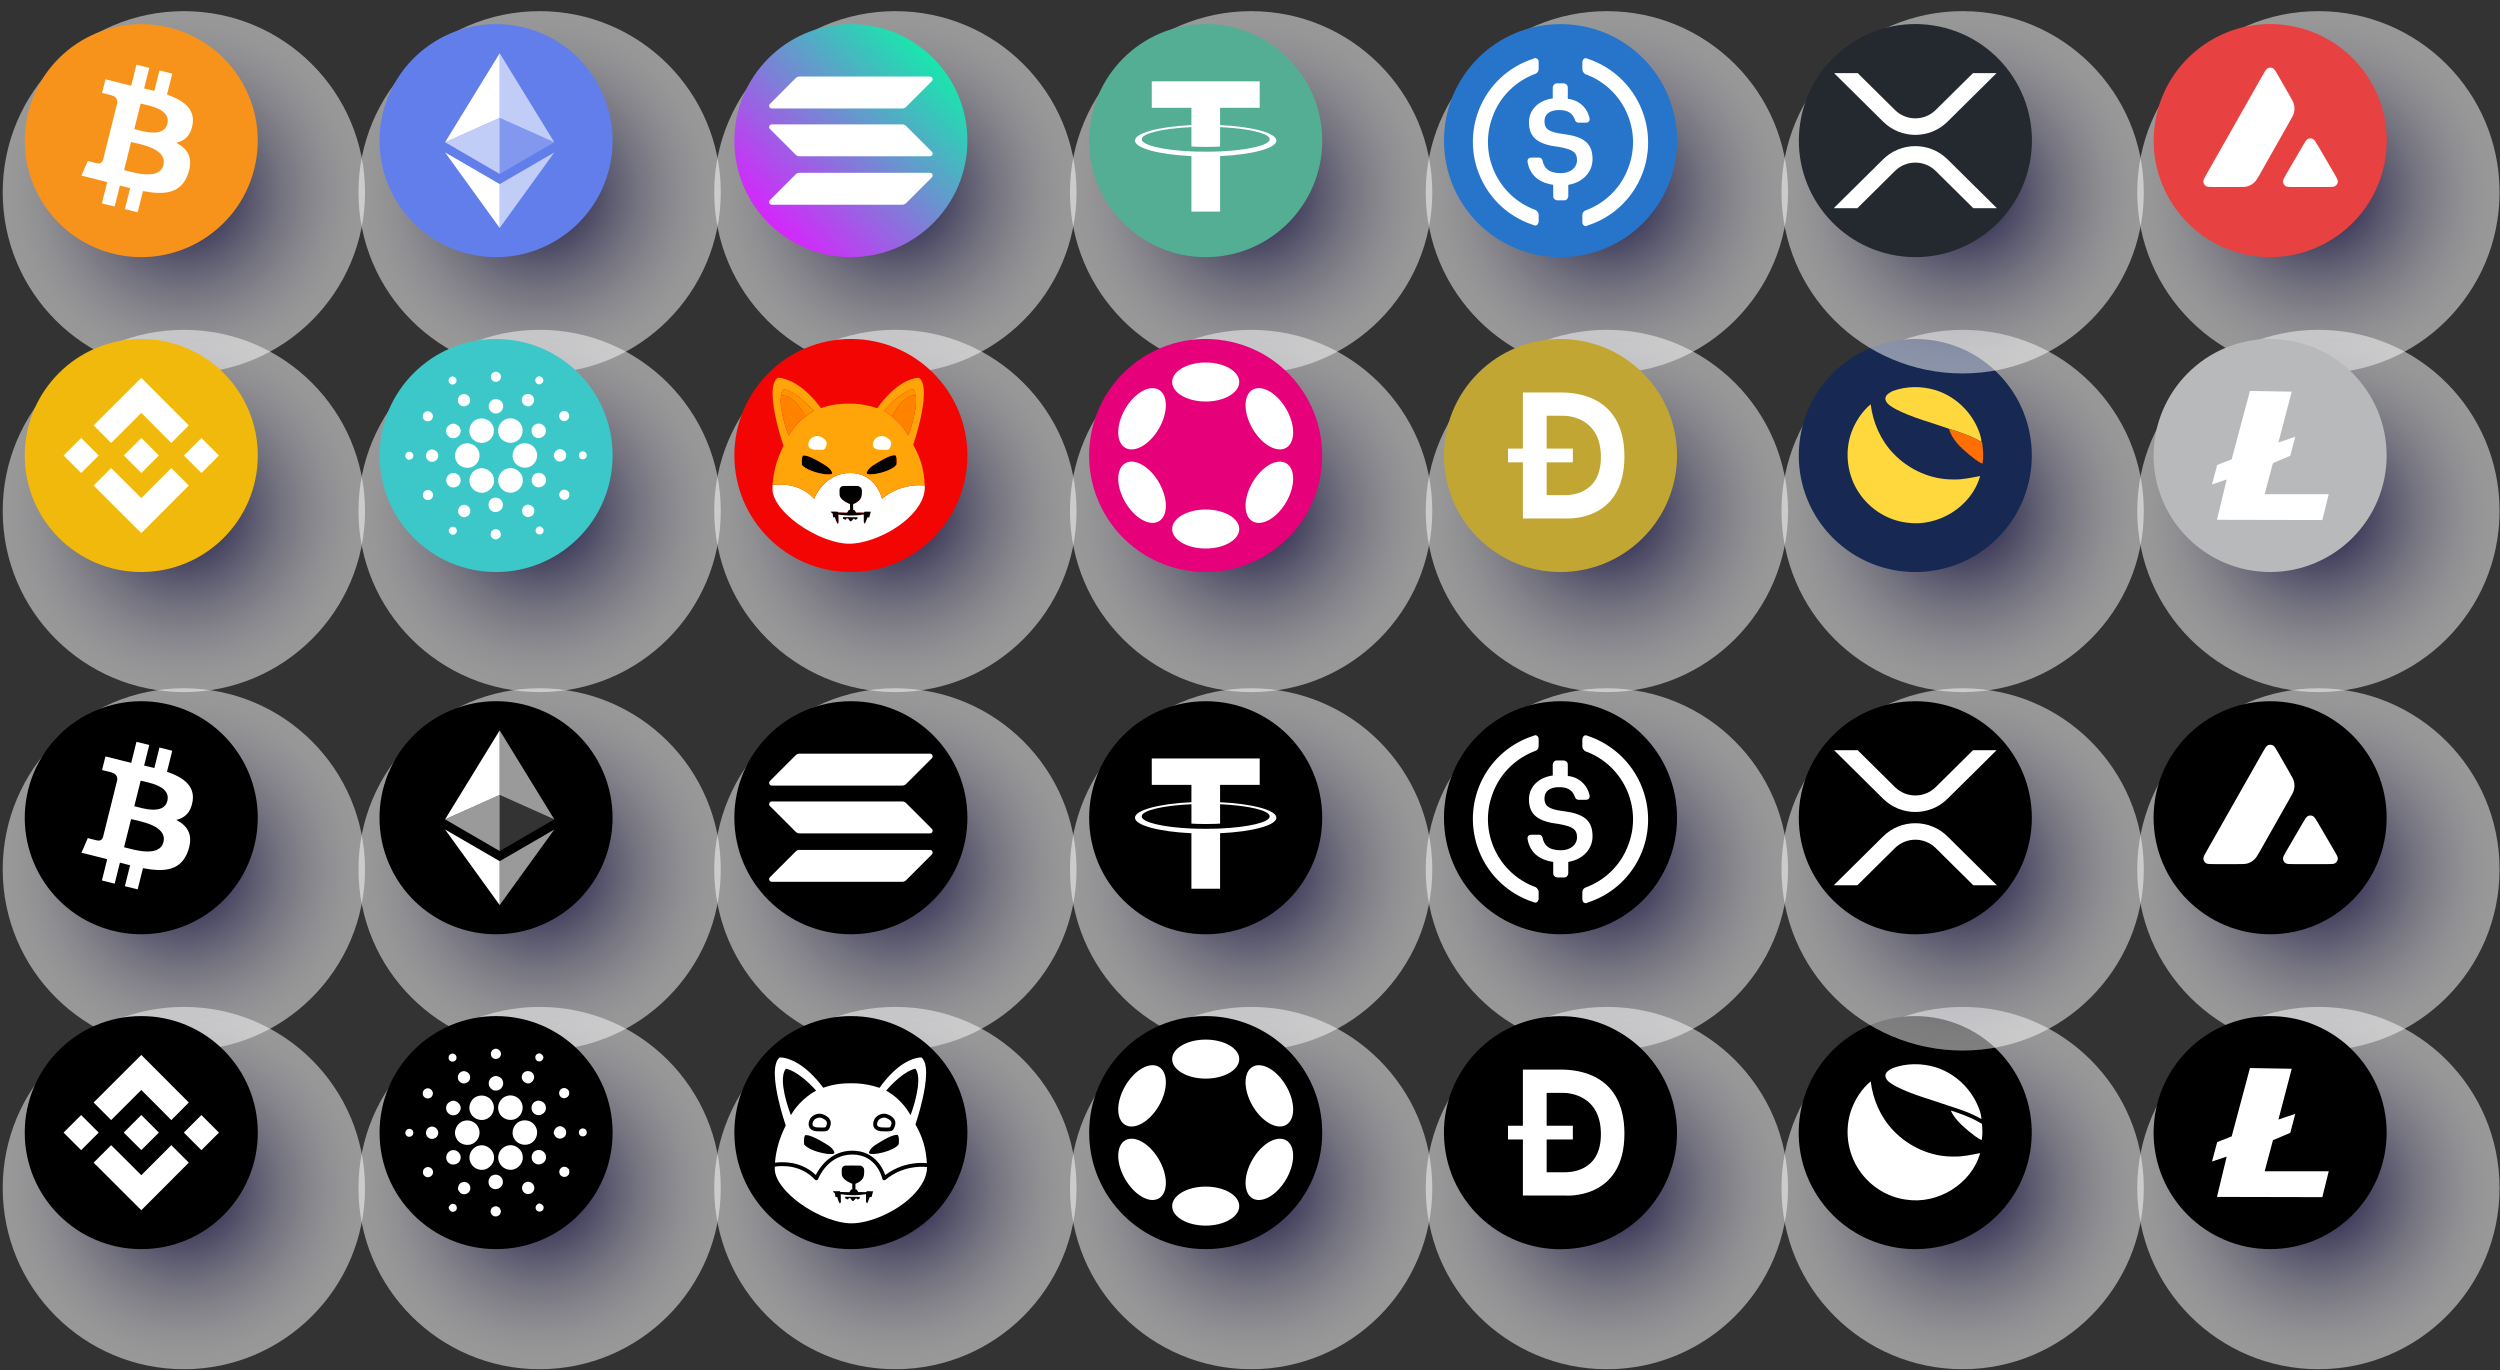 <svg width="790" height="433" viewBox="0 0 790 433" fill="none" xmlns="http://www.w3.org/2000/svg">
<rect x="0" y="0" width="790" height="433" fill="#333333" stroke="none"/>
<path opacity="0.5" d="M170.519 118.011C202.134 118.011 227.763 92.382 227.763 60.767C227.763 29.152 202.134 3.523 170.519 3.523C138.904 3.523 113.275 29.152 113.275 60.767C113.275 92.382 138.904 118.011 170.519 118.011Z" fill="url(#paint0_radial_29_234)"/>
<path d="M192.63 52.767C197.23 32.958 184.901 13.171 165.092 8.571C145.283 3.971 125.495 16.3 120.895 36.109C116.295 55.918 128.625 75.706 148.434 80.305C168.243 84.905 188.03 72.576 192.63 52.767Z" fill="#627EEA"/>
<path d="M157.903 16.824V37.237L175.156 44.946L157.903 16.824Z" fill="white" fill-opacity="0.602"/>
<path d="M157.903 16.824L140.648 44.946L157.903 37.237V16.824Z" fill="white"/>
<path d="M157.903 58.175V72.045L175.167 48.16L157.903 58.175Z" fill="white" fill-opacity="0.602"/>
<path d="M157.903 72.046V58.174L140.648 48.16L157.903 72.046Z" fill="white"/>
<path d="M157.903 54.961L175.156 44.943L157.903 37.238V54.961Z" fill="white" fill-opacity="0.2"/>
<path d="M140.648 44.947L157.903 54.965V37.242L140.648 44.947Z" fill="white" fill-opacity="0.602"/>
<path opacity="0.5" d="M58.1 118.011C89.715 118.011 115.344 92.382 115.344 60.767C115.344 29.152 89.715 3.523 58.1 3.523C26.485 3.523 0.856 29.152 0.856 60.767C0.856 92.382 26.485 118.011 58.1 118.011Z" fill="url(#paint1_radial_29_234)"/>
<path d="M80.354 53.35C75.436 73.076 55.456 85.079 35.728 80.161C16.009 75.243 4.005 55.263 8.924 35.539C13.84 15.811 33.818 3.805 53.54 8.723C73.267 13.641 85.27 33.623 80.352 53.35H80.354Z" fill="#F7931A"/>
<path d="M60.872 39.195C61.604 34.296 57.874 31.662 52.773 29.905L54.428 23.268L50.387 22.261L48.776 28.723C47.715 28.458 46.624 28.209 45.54 27.961L47.162 21.456L43.124 20.449L41.468 27.084C40.589 26.884 39.726 26.686 38.888 26.478L38.893 26.457L33.322 25.066L32.247 29.381C32.247 29.381 35.244 30.068 35.181 30.11C36.817 30.518 37.114 31.601 37.063 32.46L35.173 40.05L32.53 50.642C32.33 51.139 31.822 51.885 30.679 51.602C30.719 51.661 27.743 50.869 27.743 50.869L25.737 55.495L30.995 56.806C31.973 57.051 32.931 57.308 33.874 57.549L32.202 64.263L36.237 65.27L37.894 58.629C38.995 58.928 40.065 59.204 41.112 59.464L39.462 66.074L43.502 67.081L45.174 60.381C52.063 61.685 57.244 61.159 59.422 54.929C61.179 49.912 59.336 47.018 55.711 45.13C58.351 44.519 60.339 42.783 60.869 39.196L60.872 39.195ZM51.641 52.139C50.391 57.156 41.946 54.445 39.206 53.764L41.424 44.871C44.163 45.555 52.943 46.908 51.642 52.14L51.641 52.139ZM52.889 39.123C51.75 43.687 44.719 41.368 42.438 40.8L44.449 32.734C46.731 33.301 54.077 34.362 52.889 39.123Z" fill="white"/>
<path opacity="0.5" d="M620.198 218.711C651.813 218.711 677.442 193.082 677.442 161.467C677.442 129.852 651.813 104.223 620.198 104.223C588.583 104.223 562.954 129.852 562.954 161.467C562.954 193.082 588.583 218.711 620.198 218.711Z" fill="url(#paint2_radial_29_234)"/>
<path d="M631.27 169.978C645.649 155.598 645.649 132.285 631.269 117.905C616.89 103.526 593.577 103.526 579.197 117.905C564.818 132.285 564.818 155.598 579.197 169.978C593.577 184.357 616.89 184.357 631.27 169.978Z" fill="#172852"/>
<path d="M598.078 123.575C602.39 121.962 607.243 121.958 611.635 123.284C617.353 125.059 622.18 129.374 624.703 134.791C625.399 136.334 626.065 137.943 626.132 139.659C622.917 137.796 619.394 136.588 615.863 135.487C610.215 133.451 604.301 132.037 598.955 129.238C597.71 128.494 596.123 127.732 595.785 126.182C595.648 124.841 597.066 124.094 598.078 123.575Z" fill="#FFD83D"/>
<path d="M585.061 136.609C586.309 133.221 588.356 130.077 591.136 127.746C591.843 133.56 594.317 139.179 598.405 143.406C603.306 148.498 610.287 151.625 617.39 151.507C620.21 151.595 622.968 150.944 625.719 150.417C623.013 160.197 612.294 166.688 602.363 165.127C596.369 164.361 590.834 160.812 587.495 155.8C583.728 150.262 582.778 142.908 585.061 136.609Z" fill="#FFD83D"/>
<path d="M615.862 135.484C619.393 136.585 622.917 137.793 626.131 139.656L626.348 139.77C626.646 142.012 626.864 144.299 626.466 146.545C624.849 145.86 623.539 144.656 622.169 143.592C619.533 141.398 616.841 138.887 615.862 135.484Z" fill="#FF6F03"/>
<path opacity="0.5" d="M620.198 118.011C651.813 118.011 677.442 92.382 677.442 60.767C677.442 29.152 651.813 3.523 620.198 3.523C588.583 3.523 562.954 29.152 562.954 60.767C562.954 92.382 588.583 118.011 620.198 118.011Z" fill="url(#paint3_radial_29_234)"/>
<path d="M641.62 50.261C644.841 30.181 631.175 11.293 611.095 8.071C591.016 4.85 572.127 18.517 568.906 38.596C565.685 58.675 579.351 77.564 599.43 80.786C619.51 84.007 638.399 70.34 641.62 50.261Z" fill="#23292F"/>
<path d="M623.467 23.102H630.916L615.414 38.453C609.797 44.01 600.697 44.01 595.08 38.453L579.568 23.102H587.027L598.805 34.759C602.379 38.282 608.106 38.282 611.68 34.759L623.467 23.102Z" fill="white"/>
<path d="M586.928 65.782H579.469L595.072 50.34C600.689 44.783 609.789 44.783 615.406 50.34L631.009 65.782H623.56L611.682 54.025C608.108 50.502 602.381 50.502 598.807 54.025L586.928 65.782Z" fill="white"/>
<path opacity="0.5" d="M170.519 218.707C202.134 218.707 227.763 193.078 227.763 161.463C227.763 129.848 202.134 104.219 170.519 104.219C138.904 104.219 113.275 129.848 113.275 161.463C113.275 193.078 138.904 218.707 170.519 218.707Z" fill="url(#paint4_radial_29_234)"/>
<path d="M156.761 180.759C177.097 180.759 193.582 164.274 193.582 143.938C193.582 123.603 177.097 107.117 156.761 107.117C136.426 107.117 119.94 123.603 119.94 143.938C119.94 164.274 136.426 180.759 156.761 180.759Z" fill="#3CC8C8"/>
<path d="M156.057 117.594C157.307 116.942 158.833 118.454 158.169 119.704C157.783 120.722 156.32 120.993 155.573 120.217C154.782 119.471 155.04 117.999 156.057 117.594ZM142.61 119.043C143.37 118.73 144.331 119.426 144.253 120.254C144.334 121.153 143.235 121.814 142.461 121.387C141.435 120.99 141.552 119.325 142.61 119.043ZM170.152 121.413C168.965 121.27 168.777 119.403 169.92 119.028C170.806 118.596 171.619 119.406 171.749 120.246C171.563 120.963 170.963 121.62 170.152 121.413ZM145.669 124.767C146.939 123.964 148.751 125.16 148.555 126.635C148.489 128.124 146.511 128.987 145.395 127.98C144.317 127.189 144.48 125.375 145.669 124.767ZM165.053 125.619C165.619 124.159 167.915 124.115 168.56 125.536C169.197 126.642 168.413 128.012 167.278 128.388C165.774 128.669 164.345 127.043 165.053 125.619ZM154.438 128.305C154.426 127.05 155.569 126.115 156.761 126.03C157.552 126.189 158.414 126.526 158.754 127.324C159.386 128.425 158.825 129.941 157.682 130.447C157.159 130.74 156.541 130.63 155.972 130.596C155.102 130.168 154.37 129.33 154.438 128.305ZM134.439 130.133C135.599 129.42 137.164 130.721 136.725 131.981C136.483 133.071 135.018 133.514 134.181 132.819C133.286 132.167 133.428 130.6 134.439 130.133ZM177.384 130.131C178.368 129.367 179.992 130.243 179.875 131.486C179.941 132.619 178.537 133.473 177.56 132.89C176.484 132.406 176.374 130.751 177.384 130.131ZM160.062 132.387C161.686 131.804 163.615 132.502 164.541 133.95C165.762 135.72 165.112 138.416 163.217 139.431C161.254 140.632 158.387 139.614 157.662 137.422C156.839 135.459 158.038 133.002 160.062 132.387ZM150.534 132.58C152.334 131.73 154.756 132.443 155.626 134.284C156.649 136.076 155.858 138.572 154.029 139.497C152.198 140.537 149.614 139.749 148.728 137.825C147.733 135.964 148.615 133.437 150.534 132.58ZM140.993 135.842C141.13 134.682 142.224 133.928 143.328 133.85C144.517 133.993 145.467 134.917 145.596 136.121C145.518 137.312 144.597 138.477 143.335 138.47C141.945 138.589 140.728 137.207 140.993 135.842ZM169.173 134.102C170.599 133.272 172.579 134.48 172.516 136.119C172.614 137.855 170.422 139.078 169.002 138.06C167.527 137.211 167.642 134.824 169.173 134.102ZM146.656 140.22C148.324 139.761 150.231 140.547 151.049 142.08C151.945 143.623 151.579 145.767 150.187 146.899C148.402 148.559 145.11 147.893 144.16 145.627C143.069 143.55 144.395 140.766 146.656 140.22ZM164.729 140.211C166.35 139.747 168.255 140.372 169.127 141.849C170.279 143.538 169.729 146.058 168.014 147.147C166.217 148.411 163.433 147.748 162.444 145.77C161.244 143.725 162.451 140.835 164.729 140.211ZM135.928 142.139C137.369 141.594 138.966 143.184 138.382 144.612C138.025 145.913 136.191 146.394 135.244 145.435C134.136 144.534 134.547 142.529 135.928 142.139ZM174.98 144.212C174.938 143.018 175.812 141.961 177.036 141.895C178.023 142.051 178.982 142.847 178.904 143.921C178.994 145.34 177.285 146.304 176.076 145.638C175.509 145.349 175.219 144.768 174.98 144.212ZM128.844 142.839C129.711 142.461 130.783 143.212 130.585 144.175C130.539 145.265 128.929 145.684 128.338 144.773C127.816 144.141 128.129 143.165 128.844 142.839ZM183.497 142.818C184.107 142.383 185.087 142.696 185.328 143.409C185.738 144.188 184.986 145.255 184.11 145.123C182.88 145.234 182.481 143.359 183.497 142.818ZM151.364 148.049C153.645 147.456 156.097 149.358 156.111 151.706C156.26 154.079 153.845 156.184 151.51 155.636C149.705 155.345 148.289 153.607 148.348 151.783C148.343 150.04 149.659 148.418 151.364 148.049ZM160.397 148.045C162.712 147.398 165.237 149.334 165.2 151.737C165.322 154.066 162.983 156.1 160.697 155.638C158.546 155.36 156.959 152.996 157.559 150.909C157.862 149.517 159.024 148.386 160.397 148.045ZM142.981 149.49C144.583 149.217 146.085 151.004 145.435 152.525C144.961 154.146 142.602 154.586 141.559 153.261C140.336 151.99 141.249 149.666 142.981 149.49ZM169.471 149.562C170.899 148.964 172.653 150.199 172.543 151.75C172.6 153.456 170.436 154.633 169.039 153.637C167.456 152.742 167.744 150.11 169.471 149.562ZM176.875 156.988C176.316 155.945 177.332 154.564 178.489 154.757C179.065 154.747 179.468 155.201 179.837 155.582C179.913 156.2 180.04 156.937 179.527 157.413C178.831 158.294 177.253 158.043 176.875 156.988ZM134.434 155.047C135.516 154.327 137.073 155.401 136.83 156.666C136.701 157.785 135.292 158.424 134.363 157.789C133.367 157.213 133.404 155.572 134.434 155.047ZM155.808 157.389C157.224 156.764 159.029 157.997 158.895 159.557C159 161.281 156.768 162.475 155.383 161.44C153.845 160.55 154.102 157.935 155.808 157.389ZM145.909 159.698C147.115 159.063 148.734 160.159 148.624 161.51C148.661 162.619 147.579 163.563 146.485 163.4C145.579 163.38 144.988 162.568 144.697 161.796C144.712 160.953 145.059 160.016 145.909 159.698ZM165.962 159.717C167.203 158.95 168.966 160.051 168.848 161.495C168.88 163.004 166.887 163.971 165.732 162.979C164.614 162.203 164.75 160.335 165.962 159.717ZM169.449 168.339C168.897 167.504 169.547 166.498 170.443 166.308C171.164 166.455 171.925 166.996 171.774 167.832C171.669 168.961 170.016 169.308 169.449 168.339ZM141.767 167.613C141.987 166.951 142.519 166.294 143.298 166.466C144.434 166.547 144.771 168.258 143.777 168.786C142.883 169.388 141.846 168.563 141.767 167.613ZM155.122 168.373C155.339 167.394 156.607 166.918 157.442 167.438C157.994 167.675 158.155 168.293 158.297 168.817C158.221 169.09 158.153 169.364 158.087 169.637C157.745 170.043 157.306 170.448 156.737 170.433C155.679 170.557 154.725 169.362 155.122 168.373Z" fill="white"/>
<path opacity="0.5" d="M282.939 118.011C314.554 118.011 340.183 92.382 340.183 60.767C340.183 29.152 314.554 3.523 282.939 3.523C251.324 3.523 225.695 29.152 225.695 60.767C225.695 92.382 251.324 118.011 282.939 118.011Z" fill="url(#paint5_radial_29_234)"/>
<path d="M268.879 81.263C289.214 81.263 305.7 64.778 305.7 44.442C305.7 24.106 289.214 7.621 268.879 7.621C248.543 7.621 232.058 24.106 232.058 44.442C232.058 64.778 248.543 81.263 268.879 81.263Z" fill="url(#paint6_linear_29_234)"/>
<path d="M251.439 55.099C251.751 54.788 252.179 54.605 252.634 54.605H293.865C294.618 54.605 294.995 55.514 294.463 56.047L286.318 64.192C286.006 64.504 285.578 64.686 285.123 64.686H243.892C243.139 64.686 242.762 63.778 243.294 63.245L251.439 55.099Z" fill="white"/>
<path d="M251.439 24.689C251.764 24.377 252.192 24.195 252.634 24.195H293.865C294.618 24.195 294.995 25.104 294.463 25.637L286.318 33.782C286.006 34.094 285.578 34.276 285.123 34.276H243.892C243.139 34.276 242.762 33.367 243.294 32.834L251.439 24.689Z" fill="white"/>
<path d="M286.318 39.799C286.006 39.487 285.578 39.305 285.123 39.305H243.892C243.139 39.305 242.762 40.214 243.294 40.747L251.439 48.892C251.751 49.204 252.179 49.386 252.634 49.386H293.865C294.618 49.386 294.995 48.477 294.463 47.944L286.318 39.799Z" fill="white"/>
<path opacity="0.5" d="M58.1 218.707C89.715 218.707 115.344 193.078 115.344 161.463C115.344 129.848 89.715 104.219 58.1 104.219C26.485 104.219 0.856 129.848 0.856 161.463C0.856 193.078 26.485 218.707 58.1 218.707Z" fill="url(#paint7_radial_29_234)"/>
<path d="M44.642 107.117C64.978 107.117 81.463 123.602 81.463 143.938C81.463 164.274 64.978 180.759 44.642 180.759C24.306 180.759 7.821 164.274 7.821 143.938C7.821 123.602 24.306 107.117 44.642 107.117Z" fill="#F0B90B"/>
<path d="M35.114 139.983L40.689 134.427L41.865 133.251L44.651 130.465L54.138 139.983L59.661 134.427L44.651 119.391L29.591 134.427L35.114 139.983Z" fill="white"/>
<path d="M44.657 138.38L39.111 143.926L44.657 149.472L50.203 143.926L44.657 138.38Z" fill="white"/>
<path d="M54.138 147.906L44.648 157.397L41.315 154.064L40.702 153.451L35.114 147.906L29.591 153.429L44.651 168.464L59.661 153.429L54.138 147.906Z" fill="white"/>
<path d="M25.64 138.396L20.094 143.941L25.64 149.487L31.185 143.941L25.64 138.396Z" fill="white"/>
<path d="M63.643 138.396L58.098 143.941L63.643 149.487L69.189 143.941L63.643 138.396Z" fill="white"/>
<path opacity="0.5" d="M395.358 118.011C426.973 118.011 452.602 92.382 452.602 60.767C452.602 29.152 426.973 3.523 395.358 3.523C363.743 3.523 338.114 29.152 338.114 60.767C338.114 92.382 363.743 118.011 395.358 118.011Z" fill="url(#paint8_radial_29_234)"/>
<path d="M380.999 7.621C401.334 7.621 417.82 24.107 417.82 44.442C417.82 64.777 401.333 81.263 380.999 81.263C360.665 81.263 344.178 64.781 344.178 44.442C344.178 24.103 360.662 7.621 380.999 7.621Z" fill="#53AE94"/>
<path d="M385.542 39.535V34.057H398.068V25.711H363.96V34.057H376.487V39.53C366.306 39.998 358.651 42.014 358.651 44.429C358.651 46.844 366.31 48.861 376.487 49.331V66.876H385.545V49.329C395.708 48.86 403.347 46.845 403.347 44.432C403.347 42.019 395.707 40.004 385.545 39.535M385.545 47.845V47.84C385.29 47.856 383.976 47.935 381.053 47.935C378.716 47.935 377.071 47.869 376.492 47.839V47.846C367.497 47.448 360.784 45.881 360.784 44.007C360.784 42.133 367.499 40.569 376.492 40.169V46.285C377.081 46.325 378.766 46.425 381.092 46.425C383.885 46.425 385.289 46.309 385.547 46.285V40.17C394.524 40.57 401.222 42.138 401.222 44.005C401.222 45.873 394.521 47.441 385.547 47.841" fill="white"/>
<path opacity="0.5" d="M507.778 118.011C539.393 118.011 565.022 92.382 565.022 60.767C565.022 29.152 539.393 3.523 507.778 3.523C476.163 3.523 450.534 29.152 450.534 60.767C450.534 92.382 476.163 118.011 507.778 118.011Z" fill="url(#paint9_radial_29_234)"/>
<path d="M493.118 81.263C513.524 81.263 529.939 64.848 529.939 44.442C529.939 24.036 513.524 7.621 493.118 7.621C472.712 7.621 456.297 24.036 456.297 44.442C456.297 64.849 472.712 81.263 493.118 81.263Z" fill="#2775CA"/>
<path d="M503.243 50.273C503.243 44.905 500.021 43.063 493.578 42.294C488.975 41.679 488.055 40.453 488.055 38.306C488.055 36.159 489.59 34.779 492.658 34.779C495.42 34.779 496.955 35.7 497.721 38.001C497.876 38.461 498.336 38.767 498.796 38.767H501.252C501.867 38.767 502.327 38.307 502.327 37.692V37.537C501.712 34.161 498.95 31.554 495.423 31.248V27.566C495.423 26.951 494.963 26.491 494.197 26.34H491.896C491.281 26.34 490.821 26.8 490.67 27.566V31.094C486.067 31.709 483.151 34.776 483.151 38.613C483.151 43.676 486.218 45.672 492.662 46.437C496.959 47.203 498.34 48.123 498.34 50.579C498.34 53.035 496.193 54.721 493.277 54.721C489.289 54.721 487.908 53.035 487.448 50.733C487.293 50.118 486.833 49.812 486.373 49.812H483.766C483.151 49.812 482.691 50.272 482.691 50.887V51.042C483.306 54.879 485.758 57.64 490.821 58.406V62.088C490.821 62.703 491.281 63.163 492.047 63.314H494.348C494.963 63.314 495.423 62.854 495.574 62.088V58.406C500.172 57.637 503.243 54.415 503.243 50.273Z" fill="white"/>
<path d="M485.294 66.381C473.327 62.084 467.189 48.736 471.641 36.924C473.942 30.48 479.005 25.572 485.294 23.271C485.909 22.965 486.215 22.505 486.215 21.736V19.589C486.215 18.974 485.909 18.514 485.294 18.363C485.139 18.363 484.834 18.363 484.679 18.518C470.105 23.121 462.126 38.615 466.729 53.192C469.49 61.782 476.089 68.381 484.679 71.142C485.294 71.448 485.905 71.142 486.06 70.527C486.215 70.372 486.215 70.221 486.215 69.912V67.765C486.214 67.302 485.754 66.691 485.294 66.381ZM501.554 18.514C500.939 18.208 500.328 18.514 500.173 19.129C500.018 19.284 500.018 19.435 500.018 19.744V21.891C500.018 22.506 500.478 23.117 500.939 23.426C512.906 27.723 519.044 41.071 514.592 52.883C512.291 59.327 507.228 64.235 500.939 66.536C500.324 66.842 500.018 67.302 500.018 68.071V70.218C500.018 70.833 500.324 71.293 500.939 71.444C501.094 71.444 501.399 71.444 501.554 71.289C516.128 66.686 524.107 51.192 519.504 36.615C516.742 27.874 509.993 21.276 501.554 18.514Z" fill="white"/>
<path opacity="0.5" d="M282.939 218.707C314.554 218.707 340.183 193.078 340.183 161.463C340.183 129.848 314.554 104.219 282.939 104.219C251.324 104.219 225.695 129.848 225.695 161.463C225.695 193.078 251.324 218.707 282.939 218.707Z" fill="url(#paint10_radial_29_234)"/>
<path d="M268.881 180.759C289.216 180.759 305.702 164.274 305.702 143.938C305.702 123.603 289.216 107.117 268.881 107.117C248.545 107.117 232.06 123.603 232.06 143.938C232.06 164.274 248.545 180.759 268.881 180.759Z" fill="#F30504"/>
<path d="M283.306 146.776C283.28 146.914 282.874 147.329 282.467 147.632C281.274 148.505 279.139 149.318 276.969 149.707C275.733 149.932 274.497 149.966 274.125 149.785C273.883 149.664 273.848 149.569 273.935 149.258C274.117 148.61 274.704 147.901 275.621 147.235C276.088 146.898 277.981 145.748 278.863 145.264C280.315 144.469 281.491 143.993 282.286 143.881C282.537 143.846 282.839 143.838 282.934 143.881C283.09 143.941 283.262 144.4 283.332 144.953C283.366 145.246 283.349 146.543 283.306 146.776Z" fill="black"/>
<path d="M262.938 149.636C262.886 149.74 262.627 149.852 262.333 149.895C262.039 149.938 261.14 149.912 260.63 149.852C258.797 149.61 256.852 149.047 255.434 148.355C254.639 147.966 254.068 147.578 253.644 147.154L253.402 146.903L253.376 146.575C253.333 146.004 253.341 145.105 253.411 144.785C253.454 144.517 253.549 144.258 253.679 144.024C253.748 143.938 253.748 143.938 254.059 143.938C254.439 143.938 254.759 143.999 255.278 144.163C256.341 144.492 257.923 145.287 259.851 146.445C261.442 147.396 262.038 147.863 262.496 148.502C262.808 148.901 263.016 149.463 262.938 149.636Z" fill="black"/>
<path d="M275.179 161.67C275.179 161.696 275.075 162.111 274.946 162.604C274.816 163.097 274.713 163.495 274.713 163.512C274.618 163.521 274.531 163.529 274.437 163.521H274.16L273.78 164.42C273.573 164.913 273.382 165.371 273.356 165.44L273.304 165.561L273.122 165.267L272.94 164.973V162.578L272.871 162.595C272.724 162.63 271.678 162.768 271.22 162.811C269.327 163.001 267.425 162.958 265.54 162.69C265.237 162.647 264.978 162.612 264.97 162.621C264.961 162.63 264.97 163.183 264.987 163.866L265.013 165.094L264.866 165.319C264.788 165.44 264.71 165.544 264.71 165.552C264.684 165.578 264.598 165.44 264.399 165.042C264.183 164.627 264.027 164.186 263.915 163.728L263.855 163.477L263.587 163.494L263.319 163.52L263.25 163.2C263.215 163.027 263.172 162.759 263.155 162.612L263.129 162.335L262.904 162.136C262.774 162.024 262.645 161.911 262.619 161.894C262.576 161.859 262.558 161.799 262.558 161.747V161.643L263.639 161.652L264.72 161.661L264.754 161.773L264.789 161.885L265.161 161.902C265.368 161.911 266.026 161.928 266.613 161.945L267.694 161.971L267.971 161.539L268.256 161.107H268.619L268.61 160.208L268.601 159.309L268.126 159.101C266.596 158.427 265.697 157.657 265.36 156.724C265.291 156.534 265.291 156.465 265.274 155.6C265.265 154.744 265.265 154.666 265.326 154.476C265.447 154.044 265.784 153.707 266.217 153.594C266.364 153.551 266.753 153.551 268.793 153.551L271.196 153.56L271.464 153.69C271.784 153.846 271.931 153.958 272.112 154.2C272.32 154.477 272.38 154.693 272.38 155.22C272.38 155.972 272.328 156.621 272.25 156.88C272.138 157.234 271.965 157.572 271.749 157.874C271.317 158.427 270.53 158.981 269.813 159.231L269.605 159.309L269.614 160.217L269.623 161.125L269.813 161.142L270.003 161.159L270.262 161.548L270.513 161.937H271.671C272.311 161.937 272.873 161.946 272.925 161.954C273.011 161.971 273.029 161.963 273.115 161.816L273.219 161.66H274.213C274.955 161.627 275.179 161.644 275.179 161.67Z" fill="black"/>
<path d="M270.615 164.15C270.451 164.245 270.338 164.288 270.313 164.271C270.287 164.262 270.166 164.159 270.036 164.064L269.803 163.874L269.561 164.133C269.034 164.704 269.016 164.729 268.861 164.738C268.619 164.764 268.567 164.721 268.273 164.28C268.117 164.055 267.996 163.865 267.996 163.865C267.996 163.865 267.884 163.848 267.754 163.839L267.512 163.813L267.4 164.046L267.288 164.279L267.089 164.219C266.933 164.167 266.778 164.107 266.631 164.037L266.372 163.907V163.414L268.672 163.423L270.972 163.432L270.981 163.665C270.987 163.942 270.995 163.934 270.615 164.15Z" fill="black"/>
<path d="M292.227 153.605C292.218 153.57 292.218 153.51 292.21 153.415C290.135 153.19 284.213 153.052 278.715 157.591C278.715 157.591 276.943 149.465 268.644 149.465C260.345 149.465 257.267 157.591 257.267 157.591C252.616 152.585 246.392 152.949 244.144 153.277C244.144 153.329 244.135 153.389 244.135 153.441C244.066 154.694 244.1 155.291 244.308 156.078C244.956 158.542 246.953 161.256 250.083 163.919C255.209 168.276 262.16 171.423 267.425 171.786C272.915 172.158 281.015 168.95 286.409 164.265C287.256 163.513 288.052 162.718 288.795 161.87C289.331 161.248 290.126 160.176 290.066 160.176C290.049 160.176 290.066 160.159 290.101 160.141C290.127 160.124 290.153 160.098 290.136 160.08C290.127 160.071 290.145 160.045 290.171 160.037C290.197 160.028 290.214 160.011 290.206 159.994C290.197 159.977 290.206 159.959 290.241 159.951C290.267 159.942 290.276 159.916 290.267 159.899C290.258 159.882 290.267 159.864 290.284 159.864C290.301 159.864 290.319 159.838 290.319 159.821C290.319 159.804 290.336 159.778 290.353 159.778C290.37 159.778 290.388 159.761 290.388 159.743C290.414 159.674 290.457 159.605 290.5 159.544C290.63 159.345 291.148 158.42 291.217 158.264C291.71 157.149 292.021 156.155 292.168 155.161C292.219 154.685 292.262 153.812 292.227 153.605ZM270.615 164.152C270.451 164.247 270.338 164.29 270.313 164.273C270.287 164.264 270.166 164.161 270.036 164.066L269.803 163.876L269.561 164.135C269.034 164.706 269.016 164.731 268.861 164.74C268.619 164.766 268.567 164.723 268.273 164.282C268.117 164.057 267.996 163.867 267.996 163.867C267.996 163.867 267.884 163.85 267.754 163.841L267.512 163.815L267.4 164.048L267.288 164.281L267.089 164.221C266.933 164.169 266.778 164.109 266.631 164.039L266.372 163.909V163.416L268.672 163.425L270.972 163.434L270.981 163.667C270.987 163.944 270.995 163.936 270.615 164.152ZM274.937 162.596C274.807 163.089 274.703 163.486 274.703 163.504C274.608 163.513 274.521 163.521 274.426 163.513H274.149L273.777 164.421C273.57 164.914 273.379 165.372 273.353 165.441L273.301 165.562L273.119 165.268L272.937 164.974V162.579L272.868 162.596C272.721 162.631 271.675 162.769 271.217 162.812C269.324 163.002 267.422 162.959 265.537 162.691C265.234 162.648 264.975 162.613 264.967 162.622C264.958 162.631 264.967 163.184 264.984 163.867L265.01 165.095L264.863 165.32C264.785 165.441 264.707 165.545 264.707 165.553C264.681 165.579 264.595 165.441 264.396 165.043C264.18 164.628 264.024 164.187 263.912 163.729L263.852 163.478L263.584 163.495L263.316 163.521L263.247 163.201C263.212 163.028 263.169 162.76 263.152 162.613L263.126 162.336L262.901 162.137C262.771 162.025 262.642 161.912 262.616 161.895C262.573 161.86 262.555 161.8 262.555 161.748V161.644L263.636 161.653L264.717 161.662L264.751 161.774L264.786 161.886L265.158 161.903C265.365 161.912 266.023 161.929 266.61 161.946L267.691 161.972L267.968 161.54L268.253 161.108H268.616L268.607 160.209L268.598 159.31L268.123 159.102C266.593 158.428 265.694 157.658 265.357 156.725C265.288 156.535 265.288 156.466 265.271 155.601C265.262 154.745 265.262 154.667 265.323 154.477C265.444 154.045 265.781 153.708 266.214 153.595C266.361 153.552 266.75 153.552 268.79 153.552L271.193 153.561L271.461 153.691C271.781 153.847 271.928 153.959 272.109 154.201C272.317 154.478 272.377 154.694 272.377 155.221C272.377 155.973 272.325 156.622 272.247 156.881C272.135 157.235 271.962 157.573 271.746 157.875C271.314 158.428 270.527 158.982 269.81 159.232L269.602 159.31L269.611 160.218L269.62 161.126L269.81 161.143L270 161.16L270.259 161.549L270.51 161.938H271.668C272.308 161.938 272.87 161.947 272.922 161.955C273.008 161.972 273.026 161.964 273.112 161.817L273.216 161.661H274.21C274.979 161.661 275.204 161.67 275.204 161.696C275.179 161.688 275.067 162.111 274.937 162.596Z" fill="white"/>
<path d="M292.158 152.722C292.141 152.333 292.106 151.788 292.08 151.52C291.708 147.595 290.705 144.388 288.804 140.99C288.726 140.86 288.657 140.731 288.614 140.627C288.597 140.601 288.588 140.575 288.579 140.558C288.847 139.754 289.945 136.391 290.818 132.544C292.002 127.322 292.755 121.219 290.455 119.386C290.455 119.386 286.478 119.092 281.153 124.314C279.709 125.758 278.387 127.323 277.211 128.991L276.839 128.87C274.695 128.17 272.473 127.737 270.234 127.591C269.56 127.539 267.044 127.539 266.223 127.591C263.742 127.755 261.84 128.127 259.679 128.879C259.593 128.914 259.515 128.94 259.437 128.965C258.218 127.305 256.861 125.749 255.365 124.323C249.824 119.076 245.7 119.378 245.7 119.378C243.262 121.271 244.092 127.651 245.354 133.046C246.184 136.616 247.204 139.754 247.584 140.887C247.558 140.948 247.523 141.017 247.489 141.077C245.475 145.158 244.385 149.091 244.126 153.275C246.382 152.946 252.598 152.575 257.258 157.589C257.258 157.589 260.336 149.463 268.635 149.463C276.934 149.463 278.707 157.589 278.707 157.589C284.205 153.05 290.127 153.197 292.202 153.413C292.193 153.241 292.175 152.981 292.158 152.722ZM249.218 137.628C249.218 137.628 245.985 129.545 246.815 124.928C246.953 124.15 247.213 123.467 247.619 122.948C247.619 122.948 251.285 123.311 257.198 129.881C257.198 129.881 256.074 130.426 254.57 131.584C254.57 131.584 254.561 131.593 254.553 131.593C252.919 132.847 250.826 134.835 249.218 137.628ZM262.938 149.636C262.886 149.74 262.627 149.852 262.333 149.895C262.039 149.938 261.14 149.912 260.63 149.852C258.797 149.61 256.852 149.048 255.434 148.356C254.639 147.967 254.068 147.578 253.644 147.154L253.402 146.903L253.376 146.575C253.333 146.004 253.341 145.105 253.411 144.785C253.454 144.517 253.549 144.258 253.679 144.024C253.748 143.938 253.748 143.938 254.059 143.938C254.439 143.938 254.759 143.999 255.278 144.163C256.341 144.492 257.923 145.287 259.851 146.445C261.442 147.396 262.038 147.863 262.496 148.502C262.808 148.901 263.016 149.463 262.938 149.636ZM283.306 146.774C283.28 146.912 282.874 147.327 282.467 147.63C281.274 148.503 279.139 149.316 276.969 149.705C275.733 149.93 274.497 149.964 274.125 149.783C273.883 149.662 273.848 149.567 273.935 149.256C274.117 148.608 274.704 147.899 275.621 147.233C276.088 146.896 277.981 145.746 278.863 145.262C280.315 144.467 281.491 143.991 282.286 143.879C282.537 143.844 282.839 143.836 282.934 143.879C283.09 143.939 283.262 144.398 283.332 144.951C283.366 145.244 283.349 146.541 283.306 146.774ZM281.871 131.585L281.854 131.576C280.402 130.417 279.312 129.873 279.312 129.873C285.026 123.303 288.562 122.94 288.562 122.94C288.951 123.467 289.202 124.142 289.34 124.92C290.144 129.536 287.023 137.628 287.023 137.628C285.718 135.302 283.963 133.245 281.871 131.585Z" fill="#FFA409"/>
<path d="M289.349 124.918C288.675 124.832 285.484 124.814 281.87 131.583L281.854 131.574C280.402 130.415 279.312 129.871 279.312 129.871C285.026 123.301 288.562 122.938 288.562 122.938C288.96 123.465 289.21 124.14 289.349 124.918Z" fill="#FF9300"/>
<path d="M287.031 137.628C285.717 135.294 283.971 133.245 281.87 131.585C285.484 124.816 288.665 124.833 289.348 124.92C290.152 129.545 287.031 137.628 287.031 137.628Z" fill="#FF8300"/>
<path d="M289.478 124.944C289.435 124.935 289.391 124.927 289.348 124.918L289.478 124.944Z" fill="#FF8300"/>
<path d="M257.198 129.874C257.198 129.874 256.074 130.419 254.57 131.577C254.57 131.577 254.561 131.586 254.553 131.586C250.81 124.808 247.516 124.834 246.807 124.921C246.945 124.143 247.205 123.46 247.611 122.941C247.619 122.941 251.285 123.304 257.198 129.874Z" fill="#FF9300"/>
<path d="M254.561 131.585C252.918 132.847 250.826 134.827 249.218 137.628C249.218 137.628 245.985 129.545 246.815 124.92C247.515 124.833 250.818 124.816 254.561 131.585Z" fill="#FF8300"/>
<path d="M246.815 124.922C246.772 124.931 246.72 124.939 246.677 124.948L246.815 124.922Z" fill="#FF8300"/>
<path d="M278.283 142.114C278.283 142.114 275.517 142.287 275.862 140.126C276.208 137.965 278.369 137.704 278.974 137.791C279.579 137.878 282 138.743 281.568 140.558C281.136 142.373 280.531 142.028 280.185 142.114C279.839 142.201 278.283 142.114 278.283 142.114Z" fill="white"/>
<path d="M257.88 142.114C257.88 142.114 255.114 142.287 255.459 140.126C255.805 137.965 257.966 137.704 258.571 137.791C259.176 137.878 261.597 138.743 261.165 140.558C260.733 142.373 260.128 142.028 259.782 142.114C259.436 142.201 257.88 142.114 257.88 142.114Z" fill="white"/>
<path fill-rule="evenodd" clip-rule="evenodd" d="M710.984 123.543L705.21 145.141L700.635 146.94L698.986 153.09L703.635 151.515L700.561 164.264L733.857 164.338L735.881 156.164H715.633L718.258 146.339L723.733 144.014L725.307 138.015L719.983 139.814L724.183 123.766L710.984 123.543Z" fill="#B8B9BB"/>
<path opacity="0.5" d="M732.617 118.011C764.232 118.011 789.861 92.382 789.861 60.767C789.861 29.152 764.232 3.523 732.617 3.523C701.002 3.523 675.373 29.152 675.373 60.767C675.373 92.382 701.002 118.011 732.617 118.011Z" fill="url(#paint11_radial_29_234)"/>
<path d="M753.744 50.257C756.965 30.178 743.299 11.289 723.219 8.068C703.14 4.846 684.251 18.513 681.03 38.592C677.809 58.672 691.475 77.561 711.554 80.782C731.634 84.003 750.523 70.337 753.744 50.257Z" fill="#E84142"/>
<path fill-rule="evenodd" clip-rule="evenodd" d="M706.924 59.093H699.778C698.276 59.093 697.535 59.093 697.082 58.803C696.594 58.486 696.295 57.962 696.259 57.383C696.232 56.849 696.603 56.199 697.345 54.897L714.989 23.797C715.74 22.476 716.12 21.816 716.599 21.572C717.115 21.309 717.73 21.309 718.245 21.572C718.724 21.816 719.104 22.477 719.855 23.797L723.482 30.128L723.5 30.16C724.311 31.578 724.722 32.295 724.902 33.05C725.101 33.873 725.101 34.74 724.902 35.565C724.721 36.325 724.314 37.047 723.491 38.486L714.223 54.87L714.199 54.911C713.383 56.34 712.969 57.063 712.396 57.611C711.772 58.208 711.021 58.642 710.198 58.886C709.448 59.093 708.607 59.093 706.924 59.093Z" fill="white"/>
<path fill-rule="evenodd" clip-rule="evenodd" d="M724.97 59.092H735.209C736.72 59.092 737.48 59.092 737.932 58.794C738.42 58.477 738.728 57.943 738.755 57.365C738.781 56.849 738.418 56.223 737.707 54.996C737.682 54.954 737.658 54.912 737.633 54.868L732.504 46.094L732.446 45.995C731.725 44.776 731.361 44.161 730.894 43.923C730.379 43.661 729.772 43.661 729.257 43.923C728.787 44.167 728.407 44.809 727.656 46.103L722.545 54.877L722.527 54.907C721.779 56.198 721.405 56.844 721.432 57.373C721.468 57.952 721.767 58.485 722.255 58.802C722.7 59.092 723.46 59.092 724.97 59.092Z" fill="white"/>
<path opacity="0.5" d="M732.617 218.707C764.232 218.707 789.861 193.078 789.861 161.463C789.861 129.848 764.232 104.219 732.617 104.219C701.002 104.219 675.373 129.848 675.373 161.463C675.373 193.078 701.002 218.707 732.617 218.707Z" fill="url(#paint12_radial_29_234)"/>
<path fill-rule="evenodd" clip-rule="evenodd" d="M717.358 107.122C737.687 107.134 754.164 123.61 754.179 143.938C754.167 164.269 737.689 180.747 717.358 180.759C697.027 180.747 680.549 164.269 680.537 143.938C680.611 123.616 697.036 107.117 717.358 107.117V107.122Z" fill="#B8B9BB"/>
<path fill-rule="evenodd" clip-rule="evenodd" d="M710.984 123.539L705.21 145.137L700.635 146.936L698.986 153.086L703.635 151.511L700.561 164.26L733.857 164.334L735.881 156.16H715.633L718.258 146.335L723.733 144.01L725.307 138.011L719.983 139.81L724.183 123.762L710.984 123.539Z" fill="white"/>
<path opacity="0.5" d="M507.779 218.707C539.394 218.707 565.023 193.078 565.023 161.463C565.023 129.848 539.394 104.219 507.779 104.219C476.164 104.219 450.535 129.848 450.535 161.463C450.535 193.078 476.164 218.707 507.779 218.707Z" fill="url(#paint13_radial_29_234)"/>
<path d="M519.151 169.978C533.531 155.598 533.531 132.285 519.151 117.905C504.772 103.526 481.458 103.526 467.079 117.905C452.7 132.285 452.7 155.598 467.079 169.978C481.458 184.357 504.772 184.357 519.151 169.978Z" fill="#C2A633"/>
<path d="M492.677 124.025H481.232V141.754H476.532V146.097H481.233V163.825H494.568C494.568 163.825 513.318 165.396 513.318 144.258C513.317 123.463 495.384 124.025 492.677 124.025ZM494.262 156.468H488.743V146.097H497.02V141.754H488.743V131.382H494.004C495.972 131.382 505.871 132.174 505.887 144.401C505.903 156.628 495.68 156.468 494.262 156.468Z" fill="white"/>
<path opacity="0.5" d="M395.358 218.711C426.973 218.711 452.602 193.082 452.602 161.467C452.602 129.852 426.973 104.223 395.358 104.223C363.743 104.223 338.114 129.852 338.114 161.467C338.114 193.082 363.743 218.711 395.358 218.711Z" fill="url(#paint14_radial_29_234)"/>
<path d="M417.269 150.208C420.728 130.169 407.287 111.12 387.248 107.661C367.21 104.202 348.161 117.643 344.702 137.681C341.243 157.72 354.683 176.769 374.722 180.228C394.761 183.687 413.809 170.247 417.269 150.208Z" fill="#E6007A"/>
<path d="M381 126.881C386.855 126.881 391.601 124.121 391.601 120.716C391.601 117.311 386.855 114.551 381 114.551C375.146 114.551 370.399 117.311 370.399 120.716C370.399 124.121 375.146 126.881 381 126.881Z" fill="white"/>
<path d="M381 173.334C386.855 173.334 391.601 170.574 391.601 167.169C391.601 163.764 386.855 161.004 381 161.004C375.146 161.004 370.399 163.764 370.399 167.169C370.399 170.574 375.146 173.334 381 173.334Z" fill="white"/>
<path d="M355.543 129.247C358.47 124.177 363.235 121.448 366.186 123.152C369.137 124.856 369.156 130.347 366.228 135.417C363.301 140.487 358.536 143.216 355.585 141.512C352.634 139.808 352.615 134.317 355.543 129.247Z" fill="white"/>
<path d="M395.776 152.475C398.703 147.405 403.467 144.675 406.415 146.377C409.364 148.079 409.381 153.57 406.454 158.64C403.527 163.71 398.763 166.44 395.815 164.737C392.866 163.035 392.848 157.545 395.776 152.475Z" fill="white"/>
<path d="M355.587 146.374C358.538 144.67 363.303 147.399 366.23 152.469C369.157 157.539 369.138 163.03 366.188 164.734C363.237 166.438 358.472 163.709 355.545 158.639C352.617 153.569 352.636 148.078 355.587 146.374Z" fill="white"/>
<path d="M395.817 123.151C398.766 121.449 403.529 124.178 406.456 129.248C409.383 134.318 409.366 139.808 406.417 141.511C403.468 143.213 398.705 140.484 395.778 135.414C392.851 130.343 392.868 124.853 395.817 123.151Z" fill="white"/>
<path opacity="0.5" d="M170.519 331.976C202.134 331.976 227.763 306.347 227.763 274.732C227.763 243.117 202.134 217.488 170.519 217.488C138.904 217.488 113.275 243.117 113.275 274.732C113.275 306.347 138.904 331.976 170.519 331.976Z" fill="url(#paint15_radial_29_234)"/>
<path d="M171.16 292.287C189.873 284.328 198.591 262.706 190.631 243.993C182.672 225.28 161.05 216.562 142.337 224.522C123.624 232.481 114.906 254.103 122.866 272.816C130.825 291.529 152.447 300.247 171.16 292.287Z" fill="black"/>
<path d="M157.903 230.789V251.202L175.156 258.911L157.903 230.789Z" fill="white" fill-opacity="0.602"/>
<path d="M157.903 230.789L140.648 258.911L157.903 251.202V230.789Z" fill="white"/>
<path d="M157.903 272.14V286.01L175.167 262.125L157.903 272.14Z" fill="white" fill-opacity="0.602"/>
<path d="M157.903 286.01V272.138L140.648 262.125L157.903 286.01Z" fill="white"/>
<path d="M157.903 268.93L175.156 258.912L157.903 251.207V268.93Z" fill="white" fill-opacity="0.2"/>
<path d="M140.648 258.911L157.903 268.929V251.207L140.648 258.911Z" fill="white" fill-opacity="0.602"/>
<path opacity="0.5" d="M58.1 331.976C89.715 331.976 115.344 306.347 115.344 274.732C115.344 243.117 89.715 217.488 58.1 217.488C26.485 217.488 0.856 243.117 0.856 274.732C0.856 306.347 26.485 331.976 58.1 331.976Z" fill="url(#paint16_radial_29_234)"/>
<path d="M80.354 267.315C75.436 287.04 55.456 299.044 35.728 294.126C16.009 289.208 4.005 269.228 8.924 249.504C13.84 229.776 33.818 217.77 53.54 222.688C73.267 227.606 85.27 247.588 80.352 267.315H80.354Z" fill="black"/>
<path d="M60.872 253.16C61.604 248.26 57.874 245.627 52.773 243.87L54.428 237.233L50.387 236.226L48.776 242.688C47.715 242.423 46.624 242.174 45.54 241.926L47.162 235.421L43.124 234.414L41.468 241.049C40.589 240.849 39.726 240.651 38.888 240.443L38.893 240.422L33.322 239.031L32.247 243.346C32.247 243.346 35.244 244.033 35.181 244.075C36.817 244.484 37.114 245.566 37.063 246.425L35.173 254.015L32.53 264.607C32.33 265.104 31.822 265.85 30.679 265.567C30.719 265.626 27.743 264.834 27.743 264.834L25.737 269.46L30.995 270.771C31.973 271.016 32.931 271.273 33.874 271.514L32.202 278.228L36.237 279.235L37.894 272.593C38.995 272.892 40.065 273.168 41.112 273.428L39.462 280.038L43.502 281.045L45.174 274.345C52.063 275.649 57.244 275.123 59.422 268.893C61.179 263.876 59.336 260.982 55.711 259.094C58.351 258.483 60.339 256.747 60.869 253.16H60.872ZM51.641 266.103C50.391 271.12 41.946 268.409 39.206 267.728L41.424 258.835C44.163 259.519 52.943 260.872 51.642 266.104L51.641 266.103ZM52.889 253.087C51.75 257.651 44.719 255.332 42.438 254.764L44.449 246.698C46.731 247.266 54.077 248.327 52.889 253.087Z" fill="white"/>
<path opacity="0.5" d="M620.198 432.672C651.813 432.672 677.442 407.043 677.442 375.428C677.442 343.813 651.813 318.184 620.198 318.184C588.583 318.184 562.954 343.813 562.954 375.428C562.954 407.043 588.583 432.672 620.198 432.672Z" fill="url(#paint17_radial_29_234)"/>
<path d="M625.226 388.811C642.293 377.757 647.168 354.959 636.114 337.892C625.059 320.824 602.262 315.949 585.194 327.004C568.126 338.058 563.251 360.856 574.306 377.923C585.36 394.991 608.158 399.866 625.226 388.811Z" fill="black"/>
<path d="M598.077 337.539C602.389 335.926 607.242 335.922 611.634 337.248C617.352 339.023 622.179 343.338 624.702 348.755C625.398 350.298 626.064 351.907 626.131 353.623C622.916 351.76 619.393 350.552 615.862 349.451C610.214 347.415 604.3 346.001 598.954 343.202C597.709 342.458 596.123 341.696 595.784 340.146C595.647 338.805 597.065 338.058 598.077 337.539Z" fill="white"/>
<path d="M602.363 379.088C596.369 378.322 590.834 374.773 587.495 369.761C583.728 364.223 582.778 356.87 585.061 350.57C586.309 347.183 588.357 344.038 591.136 341.707C591.843 347.521 594.317 353.14 598.404 357.367C603.305 362.459 610.286 365.585 617.389 365.468C620.209 365.556 622.967 364.905 625.718 364.378C623.012 374.158 612.294 380.649 602.363 379.088Z" fill="white"/>
<path d="M626.229 360.263C624.649 359.594 623.367 358.416 622.028 357.376C619.848 355.561 617.641 353.519 616.429 350.922C619.355 351.852 622.589 352.987 625.515 354.684L626.291 355.133C626.468 356.841 626.53 358.564 626.229 360.263Z" fill="white"/>
<path opacity="0.5" d="M620.198 331.976C651.813 331.976 677.442 306.347 677.442 274.732C677.442 243.117 651.813 217.488 620.198 217.488C588.583 217.488 562.954 243.117 562.954 274.732C562.954 306.347 588.583 331.976 620.198 331.976Z" fill="url(#paint18_radial_29_234)"/>
<path d="M605.238 295.228C625.574 295.228 642.059 278.743 642.059 258.407C642.059 238.071 625.574 221.586 605.238 221.586C584.902 221.586 568.417 238.071 568.417 258.407C568.417 278.743 584.902 295.228 605.238 295.228Z" fill="black"/>
<path d="M623.467 237.066H630.916L615.414 252.417C609.797 257.974 600.697 257.974 595.08 252.417L579.568 237.066H587.027L598.805 248.723C602.379 252.246 608.106 252.246 611.68 248.723L623.467 237.066Z" fill="white"/>
<path d="M586.928 279.746H579.469L595.072 264.304C600.689 258.747 609.789 258.747 615.406 264.304L631.009 279.746H623.56L611.682 267.988C608.108 264.465 602.381 264.465 598.807 267.988L586.928 279.746Z" fill="white"/>
<path opacity="0.5" d="M170.519 432.672C202.134 432.672 227.763 407.043 227.763 375.428C227.763 343.813 202.134 318.184 170.519 318.184C138.904 318.184 113.275 343.813 113.275 375.428C113.275 407.043 138.904 432.672 170.519 432.672Z" fill="url(#paint19_radial_29_234)"/>
<path d="M156.761 394.724C177.097 394.724 193.582 378.239 193.582 357.903C193.582 337.567 177.097 321.082 156.761 321.082C136.426 321.082 119.94 337.567 119.94 357.903C119.94 378.239 136.426 394.724 156.761 394.724Z" fill="black"/>
<path d="M156.057 331.555C157.307 330.903 158.833 332.416 158.169 333.665C157.783 334.683 156.32 334.954 155.573 334.178C154.782 333.433 155.04 331.961 156.057 331.555ZM142.61 333.005C143.37 332.692 144.331 333.388 144.253 334.216C144.334 335.115 143.235 335.776 142.461 335.349C141.435 334.952 141.552 333.287 142.61 333.005ZM170.152 335.374C168.965 335.231 168.777 333.365 169.92 332.989C170.806 332.557 171.619 333.367 171.749 334.207C171.563 334.925 170.963 335.582 170.152 335.374ZM145.669 338.729C146.939 337.926 148.751 339.122 148.555 340.597C148.489 342.086 146.511 342.949 145.395 341.942C144.317 341.151 144.48 339.337 145.669 338.729ZM165.053 339.581C165.619 338.121 167.915 338.077 168.56 339.498C169.197 340.604 168.413 341.974 167.278 342.35C165.774 342.63 164.345 341.004 165.053 339.581ZM154.438 342.267C154.426 341.012 155.569 340.077 156.761 339.992C157.552 340.151 158.414 340.488 158.754 341.286C159.386 342.387 158.825 343.903 157.682 344.409C157.159 344.702 156.541 344.592 155.972 344.558C155.102 344.13 154.37 343.292 154.438 342.267ZM134.439 344.095C135.599 343.382 137.164 344.683 136.725 345.943C136.483 347.033 135.018 347.476 134.181 346.78C133.286 346.129 133.428 344.562 134.439 344.095ZM177.384 344.093C178.368 343.329 179.992 344.206 179.875 345.448C179.941 346.581 178.537 347.435 177.56 346.852C176.484 346.368 176.374 344.713 177.384 344.093ZM160.062 346.349C161.686 345.766 163.615 346.464 164.541 347.912C165.762 349.682 165.112 352.378 163.217 353.393C161.254 354.594 158.387 353.576 157.662 351.384C156.839 349.42 158.038 346.964 160.062 346.349ZM150.534 346.542C152.334 345.692 154.756 346.405 155.626 348.246C156.649 350.038 155.858 352.533 154.029 353.459C152.198 354.499 149.614 353.711 148.728 351.787C147.733 349.926 148.615 347.398 150.534 346.542ZM140.993 349.803C141.13 348.643 142.224 347.889 143.328 347.811C144.517 347.954 145.467 348.878 145.596 350.081C145.518 351.273 144.597 352.437 143.335 352.43C141.945 352.55 140.728 351.168 140.993 349.803ZM169.173 348.063C170.599 347.233 172.579 348.441 172.516 350.08C172.614 351.816 170.422 353.039 169.002 352.021C167.527 351.173 167.642 348.785 169.173 348.063ZM146.656 354.181C148.324 353.722 150.231 354.508 151.049 356.041C151.945 357.584 151.579 359.728 150.187 360.86C148.402 362.52 145.11 361.854 144.16 359.588C143.069 357.511 144.395 354.728 146.656 354.181ZM164.729 354.173C166.35 353.709 168.255 354.334 169.127 355.811C170.279 357.501 169.729 360.02 168.014 361.109C166.217 362.374 163.433 361.71 162.444 359.732C161.244 357.687 162.451 354.797 164.729 354.173ZM135.928 356.1C137.369 355.555 138.966 357.145 138.382 358.573C138.025 359.874 136.191 360.355 135.244 359.396C134.136 358.496 134.547 356.491 135.928 356.1ZM174.98 358.173C174.938 356.979 175.812 355.922 177.036 355.856C178.023 356.012 178.982 356.808 178.904 357.882C178.994 359.301 177.285 360.265 176.076 359.599C175.509 359.311 175.219 358.73 174.98 358.173ZM128.844 356.801C129.711 356.423 130.783 357.174 130.585 358.136C130.539 359.226 128.929 359.645 128.338 358.734C127.816 358.102 128.129 357.127 128.844 356.801ZM183.497 356.779C184.107 356.344 185.087 356.657 185.328 357.37C185.738 358.149 184.986 359.216 184.11 359.084C182.88 359.196 182.481 357.321 183.497 356.779ZM151.364 362.011C153.645 361.418 156.097 363.32 156.111 365.668C156.26 368.041 153.845 370.146 151.51 369.598C149.705 369.307 148.289 367.569 148.348 365.745C148.343 364.001 149.659 362.38 151.364 362.011ZM160.397 362.006C162.712 361.359 165.237 363.295 165.2 365.698C165.322 368.027 162.983 370.061 160.697 369.599C158.546 369.321 156.959 366.957 157.559 364.87C157.862 363.479 159.024 362.347 160.397 362.006ZM142.981 363.452C144.583 363.179 146.085 364.966 145.435 366.487C144.961 368.108 142.602 368.548 141.559 367.224C140.336 365.952 141.249 363.627 142.981 363.452ZM169.471 363.523C170.899 362.925 172.653 364.16 172.543 365.711C172.6 367.418 170.436 368.594 169.039 367.598C167.456 366.704 167.744 364.072 169.471 363.523ZM176.875 370.95C176.316 369.907 177.332 368.526 178.489 368.718C179.065 368.708 179.468 369.162 179.837 369.543C179.913 370.161 180.04 370.898 179.527 371.374C178.831 372.256 177.253 372.004 176.875 370.95ZM134.434 369.009C135.516 368.289 137.073 369.363 136.83 370.628C136.701 371.747 135.292 372.386 134.363 371.751C133.367 371.174 133.404 369.534 134.434 369.009ZM155.808 371.35C157.224 370.725 159.029 371.958 158.895 373.518C159 375.242 156.768 376.436 155.383 375.401C153.845 374.512 154.102 371.897 155.808 371.35ZM145.909 373.66C147.115 373.025 148.734 374.121 148.624 375.472C148.661 376.581 147.579 377.525 146.485 377.362C145.579 377.342 144.988 376.53 144.697 375.758C144.712 374.915 145.059 373.977 145.909 373.66ZM165.962 373.679C167.203 372.912 168.966 374.013 168.848 375.457C168.88 376.966 166.887 377.933 165.732 376.941C164.614 376.165 164.75 374.297 165.962 373.679ZM169.449 382.3C168.897 381.465 169.547 380.459 170.443 380.269C171.164 380.416 171.925 380.957 171.774 381.793C171.669 382.923 170.016 383.27 169.449 382.3ZM141.767 381.575C141.987 380.914 142.519 380.256 143.298 380.428C144.434 380.509 144.771 382.22 143.777 382.748C142.883 383.35 141.846 382.525 141.767 381.575ZM155.122 382.334C155.339 381.355 156.607 380.879 157.442 381.399C157.994 381.636 158.155 382.253 158.297 382.778C158.221 383.052 158.153 383.325 158.087 383.598C157.745 384.003 157.306 384.409 156.737 384.394C155.679 384.519 154.725 383.323 155.122 382.334Z" fill="white"/>
<path opacity="0.5" d="M282.939 331.976C314.554 331.976 340.183 306.347 340.183 274.732C340.183 243.117 314.554 217.488 282.939 217.488C251.324 217.488 225.695 243.117 225.695 274.732C225.695 306.347 251.324 331.976 282.939 331.976Z" fill="url(#paint20_radial_29_234)"/>
<path d="M268.879 295.228C289.214 295.228 305.7 278.743 305.7 258.407C305.7 238.071 289.214 221.586 268.879 221.586C248.543 221.586 232.058 238.071 232.058 258.407C232.058 278.743 248.543 295.228 268.879 295.228Z" fill="black"/>
<path d="M251.439 269.064C251.751 268.752 252.179 268.57 252.634 268.57H293.865C294.618 268.57 294.995 269.479 294.463 270.012L286.318 278.157C286.006 278.469 285.578 278.651 285.123 278.651H243.892C243.139 278.651 242.762 277.742 243.294 277.209L251.439 269.064Z" fill="white"/>
<path d="M251.439 238.654C251.764 238.342 252.192 238.16 252.634 238.16H293.865C294.618 238.16 294.995 239.069 294.463 239.602L286.318 247.747C286.006 248.059 285.578 248.241 285.123 248.241H243.892C243.139 248.241 242.762 247.332 243.294 246.799L251.439 238.654Z" fill="white"/>
<path d="M286.318 253.76C286.006 253.448 285.578 253.266 285.123 253.266H243.892C243.139 253.266 242.762 254.175 243.294 254.708L251.439 262.853C251.751 263.165 252.179 263.347 252.634 263.347H293.865C294.618 263.347 294.995 262.438 294.463 261.905L286.318 253.76Z" fill="white"/>
<path opacity="0.5" d="M58.1 432.672C89.715 432.672 115.344 407.043 115.344 375.428C115.344 343.813 89.715 318.184 58.1 318.184C26.485 318.184 0.856 343.813 0.856 375.428C0.856 407.043 26.485 432.672 58.1 432.672Z" fill="url(#paint21_radial_29_234)"/>
<path d="M44.642 321.082C64.978 321.082 81.463 337.567 81.463 357.903C81.463 378.239 64.978 394.724 44.642 394.724C24.306 394.724 7.821 378.239 7.821 357.903C7.821 337.567 24.306 321.082 44.642 321.082Z" fill="black"/>
<path d="M35.114 353.947L40.689 348.39L41.865 347.215L44.651 344.429L54.138 353.947L59.661 348.39L44.651 333.355L29.591 348.39L35.114 353.947Z" fill="white"/>
<path d="M44.655 352.345L39.109 357.891L44.655 363.436L50.201 357.891L44.655 352.345Z" fill="white"/>
<path d="M54.138 361.871L44.648 371.361L41.315 368.029L40.702 367.415L35.114 361.871L29.591 367.394L44.651 382.429L59.661 367.394L54.138 361.871Z" fill="white"/>
<path d="M25.64 352.357L20.094 357.902L25.64 363.448L31.185 357.902L25.64 352.357Z" fill="white"/>
<path d="M63.642 352.36L58.097 357.906L63.642 363.452L69.188 357.906L63.642 352.36Z" fill="white"/>
<path opacity="0.5" d="M395.358 331.976C426.973 331.976 452.602 306.347 452.602 274.732C452.602 243.117 426.973 217.488 395.358 217.488C363.743 217.488 338.114 243.117 338.114 274.732C338.114 306.347 363.743 331.976 395.358 331.976Z" fill="url(#paint22_radial_29_234)"/>
<path d="M380.999 221.586C401.334 221.586 417.82 238.072 417.82 258.407C417.82 278.742 401.333 295.228 380.999 295.228C360.665 295.228 344.178 278.746 344.178 258.407C344.178 238.068 360.662 221.586 380.999 221.586Z" fill="black"/>
<path d="M385.542 253.503V248.026H398.068V239.68H363.96V248.026H376.487V253.499C366.306 253.967 358.651 255.983 358.651 258.398C358.651 260.813 366.31 262.83 376.487 263.3V280.845H385.545V263.298C395.708 262.829 403.347 260.814 403.347 258.401C403.347 255.988 395.707 253.973 385.545 253.504M385.545 261.813V261.809C385.29 261.825 383.976 261.904 381.053 261.904C378.716 261.904 377.071 261.838 376.492 261.808V261.815C367.497 261.417 360.784 259.85 360.784 257.976C360.784 256.102 367.499 254.538 376.492 254.139V260.255C377.081 260.295 378.766 260.395 381.092 260.395C383.885 260.395 385.289 260.279 385.547 260.255V254.139C394.524 254.539 401.222 256.107 401.222 257.974C401.222 259.842 394.521 261.41 385.547 261.81" fill="white"/>
<path opacity="0.5" d="M507.778 331.976C539.393 331.976 565.022 306.347 565.022 274.732C565.022 243.117 539.393 217.488 507.778 217.488C476.163 217.488 450.534 243.117 450.534 274.732C450.534 306.347 476.163 331.976 507.778 331.976Z" fill="url(#paint23_radial_29_234)"/>
<path d="M493.118 295.228C513.524 295.228 529.939 278.813 529.939 258.407C529.939 238.001 513.524 221.586 493.118 221.586C472.712 221.586 456.297 238.001 456.297 258.407C456.297 278.813 472.712 295.228 493.118 295.228Z" fill="black"/>
<path d="M503.243 264.238C503.243 258.87 500.021 257.028 493.578 256.259C488.975 255.644 488.055 254.418 488.055 252.271C488.055 250.124 489.59 248.744 492.658 248.744C495.42 248.744 496.955 249.665 497.721 251.966C497.876 252.426 498.336 252.732 498.796 252.732H501.252C501.867 252.732 502.327 252.272 502.327 251.657V251.502C501.712 248.126 498.95 245.519 495.423 245.213V241.531C495.423 240.916 494.963 240.456 494.197 240.305H491.896C491.281 240.305 490.821 240.765 490.67 241.531V245.058C486.067 245.673 483.151 248.74 483.151 252.577C483.151 257.64 486.218 259.636 492.662 260.401C496.959 261.167 498.34 262.087 498.34 264.543C498.34 266.999 496.193 268.685 493.277 268.685C489.289 268.685 487.908 266.999 487.448 264.697C487.293 264.082 486.833 263.776 486.373 263.776H483.766C483.151 263.776 482.691 264.236 482.691 264.851V265.006C483.306 268.843 485.758 271.604 490.821 272.37V276.052C490.821 276.667 491.281 277.127 492.047 277.278H494.348C494.963 277.278 495.423 276.818 495.574 276.052V272.37C500.172 271.602 503.243 268.38 503.243 264.238Z" fill="white"/>
<path d="M485.294 280.346C473.327 276.049 467.189 262.701 471.641 250.889C473.942 244.445 479.005 239.537 485.294 237.236C485.909 236.93 486.215 236.47 486.215 235.701V233.554C486.215 232.939 485.909 232.479 485.294 232.328C485.139 232.328 484.834 232.328 484.679 232.483C470.105 237.086 462.126 252.58 466.729 267.157C469.49 275.747 476.089 282.346 484.679 285.107C485.294 285.413 485.905 285.107 486.06 284.492C486.215 284.337 486.215 284.186 486.215 283.877V281.73C486.214 281.266 485.754 280.655 485.294 280.346ZM501.554 232.479C500.939 232.173 500.328 232.479 500.173 233.094C500.018 233.249 500.018 233.4 500.018 233.709V235.856C500.018 236.471 500.478 237.082 500.939 237.391C512.906 241.688 519.044 255.036 514.592 266.848C512.291 273.292 507.228 278.2 500.939 280.501C500.324 280.807 500.018 281.267 500.018 282.036V284.183C500.018 284.798 500.324 285.258 500.939 285.409C501.094 285.409 501.399 285.409 501.554 285.254C516.128 280.651 524.107 265.157 519.504 250.58C516.742 241.839 509.993 235.24 501.554 232.479Z" fill="white"/>
<path opacity="0.5" d="M282.939 432.672C314.554 432.672 340.183 407.043 340.183 375.428C340.183 343.813 314.554 318.184 282.939 318.184C251.324 318.184 225.695 343.813 225.695 375.428C225.695 407.043 251.324 432.672 282.939 432.672Z" fill="url(#paint24_radial_29_234)"/>
<path d="M268.88 393.55C288.567 393.55 304.526 377.591 304.526 357.904C304.526 338.217 288.567 322.258 268.88 322.258C249.194 322.258 233.234 338.217 233.234 357.904C233.234 377.591 249.194 393.55 268.88 393.55Z" fill="white"/>
<path d="M273.927 376.425L273.823 376.581C273.737 376.728 273.719 376.737 273.633 376.719C273.581 376.71 273.019 376.702 272.379 376.702H271.221L270.97 376.313L270.711 375.924L270.521 375.907L270.331 375.89L270.322 374.982L270.313 374.074L270.52 373.996C271.237 373.745 272.024 373.192 272.457 372.639C272.673 372.336 272.846 371.999 272.958 371.645C273.036 371.386 273.088 370.737 273.088 369.985C273.088 369.458 273.028 369.242 272.82 368.965C272.638 368.723 272.491 368.611 272.172 368.455L271.904 368.325L269.501 368.316C267.461 368.316 267.072 368.316 266.925 368.359C266.493 368.471 266.156 368.808 266.034 369.241C265.974 369.431 265.974 369.509 265.982 370.365C265.999 371.23 265.999 371.299 266.068 371.489C266.405 372.423 267.304 373.192 268.834 373.866L269.31 374.073L269.319 374.972L269.328 375.871H268.965L268.68 376.303L268.403 376.735L267.322 376.709C266.734 376.692 266.077 376.674 265.87 376.666L265.498 376.649L265.464 376.537L265.429 376.425L264.348 376.416L263.267 376.407V376.511C263.267 376.563 263.284 376.624 263.327 376.658C263.353 376.675 263.483 376.788 263.612 376.9L263.837 377.099L263.863 377.376C263.88 377.523 263.924 377.791 263.958 377.964L264.027 378.284L264.295 378.258L264.563 378.241L264.624 378.492C264.736 378.95 264.892 379.391 265.108 379.806C265.307 380.204 265.393 380.342 265.419 380.316C265.419 380.307 265.497 380.204 265.575 380.083L265.722 379.858L265.696 378.63C265.679 377.947 265.67 377.394 265.679 377.385C265.688 377.376 265.947 377.411 266.25 377.454C268.135 377.722 270.037 377.765 271.93 377.575C272.388 377.532 273.434 377.393 273.581 377.359L273.65 377.342V379.737L273.832 380.031L274.014 380.325L274.066 380.204C274.092 380.135 274.282 379.677 274.49 379.184L274.862 378.276H275.139C275.234 378.285 275.321 378.276 275.416 378.267C275.416 378.25 275.52 377.852 275.649 377.359C275.779 376.875 275.891 376.451 275.917 376.46C275.917 376.434 275.692 376.425 274.923 376.425H273.927Z" fill="black"/>
<path d="M268.881 321.082C248.545 321.082 232.06 337.567 232.06 357.903C232.06 378.239 248.545 394.724 268.881 394.724C289.217 394.724 305.702 378.239 305.702 357.903C305.702 337.567 289.217 321.082 268.881 321.082ZM292.877 369.923C292.73 370.917 292.419 371.911 291.926 373.027C291.857 373.183 291.338 374.108 291.208 374.306C291.165 374.367 291.122 374.436 291.096 374.505C291.096 374.522 291.079 374.54 291.061 374.54C291.044 374.54 291.026 374.566 291.026 374.583C291.026 374.6 291.009 374.626 290.991 374.626C290.974 374.626 290.965 374.643 290.974 374.66C290.983 374.677 290.974 374.703 290.948 374.712C290.913 374.721 290.905 374.738 290.913 374.755C290.922 374.772 290.904 374.79 290.878 374.798C290.852 374.807 290.835 374.832 290.843 374.841C290.86 374.858 290.834 374.884 290.809 374.902C290.774 374.919 290.757 374.937 290.774 374.937C290.834 374.937 290.039 376.009 289.503 376.631C288.76 377.478 287.964 378.274 287.117 379.026C281.722 383.712 273.622 386.919 268.133 386.547C262.868 386.184 255.918 383.037 250.791 378.68C247.661 376.017 245.664 373.303 245.016 370.839C244.836 370.156 244.791 369.59 244.827 368.639C244.859 368.64 244.89 368.65 244.923 368.646C247.243 368.309 253.117 368.032 257.517 372.77C257.634 372.896 257.798 372.965 257.966 372.965C258.005 372.965 258.044 372.961 258.083 372.953C258.291 372.913 258.464 372.767 258.539 372.569C258.659 372.254 261.578 364.838 269.343 364.838C277.036 364.838 278.746 372.17 278.815 372.483C278.861 372.692 279.012 372.862 279.215 372.931C279.418 373.002 279.641 372.961 279.805 372.824C285.043 368.5 290.67 368.558 292.846 368.785C292.88 368.788 292.911 368.777 292.944 368.775C292.94 369.132 292.911 369.609 292.877 369.923Z" fill="black"/>
<path d="M271.324 378.913C271.16 379.008 271.047 379.051 271.021 379.034C270.995 379.025 270.874 378.922 270.744 378.827L270.511 378.637L270.269 378.896C269.742 379.467 269.724 379.492 269.569 379.501C269.327 379.527 269.275 379.484 268.981 379.043C268.825 378.818 268.704 378.628 268.704 378.628C268.704 378.628 268.592 378.611 268.462 378.602L268.22 378.576L268.108 378.809L267.996 379.042L267.797 378.981C267.641 378.929 267.486 378.869 267.339 378.799L267.08 378.669V378.176L269.379 378.185L271.679 378.194L271.688 378.427C271.696 378.706 271.704 378.697 271.324 378.913Z" fill="black"/>
<path d="M258.553 356.267L258.587 356.265L258.624 356.267C259.307 356.305 260.165 356.323 260.348 356.283C260.465 356.254 260.577 356.251 260.667 356.247C260.811 356.242 261.028 356.235 261.278 355.182C261.356 354.854 261.304 354.57 261.113 354.289C260.626 353.574 259.477 353.206 259.195 353.166C259.173 353.161 257.084 353.061 256.776 354.989C256.69 355.527 256.881 355.739 256.944 355.809C257.329 356.235 258.26 356.281 258.553 356.267Z" fill="white"/>
<path d="M278.955 356.266L278.989 356.264L279.025 356.266C279.709 356.304 280.566 356.322 280.749 356.282C280.866 356.253 280.978 356.25 281.068 356.246C281.212 356.241 281.429 356.234 281.679 355.181C281.757 354.853 281.705 354.569 281.514 354.288C281.027 353.573 279.877 353.205 279.595 353.165C279.575 353.164 277.484 353.06 277.176 354.988C277.09 355.526 277.282 355.738 277.344 355.808C277.731 356.234 278.662 356.28 278.955 356.266Z" fill="white"/>
<path d="M292.867 367.488C292.85 367.099 292.815 366.554 292.789 366.286C292.417 362.361 291.414 359.154 289.512 355.756C289.434 355.626 289.365 355.497 289.322 355.393C289.305 355.367 289.296 355.341 289.287 355.324C289.555 354.52 290.653 351.157 291.526 347.31C292.71 342.088 293.462 335.985 291.163 334.152C291.163 334.152 287.186 333.858 281.861 339.08C280.417 340.524 279.094 342.088 277.919 343.757L277.547 343.636C275.403 342.936 273.181 342.504 270.942 342.357C270.268 342.305 267.752 342.305 266.931 342.357C264.45 342.521 262.548 342.893 260.387 343.645C260.301 343.68 260.223 343.706 260.145 343.731C258.926 342.071 257.569 340.515 256.073 339.089C250.532 333.842 246.408 334.144 246.408 334.144C243.97 336.037 244.8 342.417 246.062 347.812C246.892 351.382 247.912 354.52 248.292 355.653C248.266 355.713 248.232 355.783 248.197 355.843C246.284 359.719 245.214 363.464 244.889 367.415C247.371 367.076 253.158 366.881 257.781 371.294C258.875 369.14 262.365 363.615 269.343 363.615C276.32 363.615 278.959 369.106 279.739 371.318C285.05 367.322 290.578 367.333 292.871 367.56C292.871 367.535 292.869 367.513 292.867 367.488ZM259.368 351.95C259.959 352.035 261.413 352.548 262.127 353.598C262.509 354.159 262.629 354.805 262.471 355.467C262.061 357.193 261.381 357.452 260.707 357.475C260.506 357.518 260.163 357.532 259.801 357.532C259.352 357.532 258.872 357.511 258.587 357.495C258.292 357.503 256.841 357.524 256.034 356.636C255.736 356.308 255.413 355.723 255.561 354.795C255.96 352.318 258.344 351.81 259.368 351.95ZM249.928 352.393C249.928 352.393 246.695 344.31 247.525 339.694C247.663 338.916 247.923 338.233 248.329 337.714C248.329 337.714 251.995 338.077 257.908 344.647C257.908 344.647 256.784 345.192 255.28 346.35C255.28 346.35 255.271 346.359 255.263 346.359C253.628 347.613 251.536 349.601 249.928 352.393ZM263.647 364.401C263.595 364.505 263.336 364.617 263.042 364.66C262.748 364.703 261.849 364.677 261.339 364.617C259.506 364.375 257.561 363.813 256.143 363.121C255.348 362.732 254.777 362.343 254.353 361.919L254.111 361.668L254.085 361.34C254.042 360.77 254.05 359.87 254.12 359.551C254.163 359.283 254.258 359.024 254.388 358.79C254.457 358.704 254.457 358.704 254.768 358.704C255.148 358.704 255.468 358.764 255.987 358.929C257.05 359.257 258.632 360.053 260.56 361.211C262.151 362.162 262.747 362.629 263.205 363.269C263.518 363.666 263.725 364.229 263.647 364.401ZM275.965 354.794C276.362 352.318 278.743 351.81 279.77 351.95C280.362 352.035 281.815 352.548 282.53 353.598C282.912 354.159 283.031 354.805 282.874 355.467C282.464 357.193 281.784 357.452 281.11 357.475C280.909 357.518 280.566 357.532 280.204 357.532C279.755 357.532 279.275 357.511 278.99 357.495C278.697 357.503 277.244 357.524 276.438 356.636C276.141 356.307 275.817 355.722 275.965 354.794ZM284.015 361.54C283.989 361.678 283.583 362.093 283.176 362.396C281.983 363.269 279.848 364.082 277.678 364.471C276.442 364.696 275.205 364.73 274.834 364.549C274.592 364.428 274.557 364.333 274.644 364.022C274.825 363.374 275.413 362.665 276.33 361.999C276.797 361.662 278.69 360.512 279.572 360.028C281.024 359.233 282.2 358.757 282.995 358.645C283.246 358.61 283.548 358.602 283.643 358.645C283.799 358.706 283.972 359.164 284.041 359.717C284.076 360.01 284.058 361.307 284.015 361.54ZM282.58 346.351L282.563 346.342C281.111 345.183 280.021 344.639 280.021 344.639C285.735 338.069 289.271 337.706 289.271 337.706C289.66 338.233 289.911 338.908 290.049 339.686C290.853 344.302 287.732 352.394 287.732 352.394C286.427 350.068 284.672 348.01 282.58 346.351Z" fill="white"/>
<path fill-rule="evenodd" clip-rule="evenodd" d="M710.984 337.508L705.21 359.105L700.635 360.905L698.986 367.054L703.635 365.48L700.561 378.229L733.857 378.303L735.881 370.129H715.633L718.258 360.304L723.733 357.978L725.307 351.98L719.983 353.779L724.183 337.73L710.984 337.508Z" fill="#B8B9BB"/>
<path opacity="0.5" d="M732.617 331.976C764.232 331.976 789.861 306.347 789.861 274.732C789.861 243.117 764.232 217.488 732.617 217.488C701.002 217.488 675.373 243.117 675.373 274.732C675.373 306.347 701.002 331.976 732.617 331.976Z" fill="url(#paint25_radial_29_234)"/>
<path d="M717.358 295.228C737.694 295.228 754.179 278.743 754.179 258.407C754.179 238.071 737.694 221.586 717.358 221.586C697.022 221.586 680.537 238.071 680.537 258.407C680.537 278.743 697.022 295.228 717.358 295.228Z" fill="black"/>
<path fill-rule="evenodd" clip-rule="evenodd" d="M706.924 273.058H699.778C698.276 273.058 697.535 273.058 697.082 272.769C696.594 272.452 696.295 271.928 696.259 271.349C696.232 270.816 696.603 270.164 697.345 268.861L714.989 237.761C715.74 236.44 716.12 235.78 716.599 235.536C717.115 235.274 717.73 235.274 718.245 235.536C718.724 235.78 719.104 236.441 719.855 237.761L723.482 244.093L723.5 244.125C724.311 245.542 724.722 246.26 724.902 247.014C725.101 247.837 725.101 248.705 724.902 249.529C724.721 250.289 724.314 251.012 723.491 252.451L714.223 268.834L714.199 268.876C713.383 270.304 712.969 271.028 712.396 271.575C711.772 272.172 711.021 272.606 710.198 272.851C709.448 273.058 708.607 273.058 706.924 273.058Z" fill="white"/>
<path fill-rule="evenodd" clip-rule="evenodd" d="M724.97 273.061H735.209C736.72 273.061 737.48 273.061 737.932 272.763C738.42 272.446 738.728 271.912 738.755 271.334C738.781 270.818 738.418 270.192 737.707 268.965C737.682 268.923 737.658 268.881 737.633 268.837L732.504 260.063L732.446 259.964C731.725 258.745 731.361 258.13 730.894 257.892C730.379 257.63 729.772 257.63 729.257 257.892C728.787 258.136 728.407 258.779 727.656 260.072L722.545 268.846L722.527 268.876C721.779 270.167 721.405 270.813 721.432 271.342C721.468 271.921 721.767 272.454 722.255 272.771C722.7 273.061 723.46 273.061 724.97 273.061Z" fill="white"/>
<path opacity="0.5" d="M732.617 432.672C764.232 432.672 789.861 407.043 789.861 375.428C789.861 343.813 764.232 318.184 732.617 318.184C701.002 318.184 675.373 343.813 675.373 375.428C675.373 407.043 701.002 432.672 732.617 432.672Z" fill="url(#paint26_radial_29_234)"/>
<path fill-rule="evenodd" clip-rule="evenodd" d="M717.358 321.087C737.687 321.099 754.164 337.575 754.179 357.903C754.167 378.234 737.689 394.712 717.358 394.724C697.027 394.712 680.549 378.234 680.537 357.903C680.611 337.581 697.036 321.082 717.358 321.082V321.087Z" fill="black"/>
<path fill-rule="evenodd" clip-rule="evenodd" d="M710.984 337.504L705.21 359.101L700.635 360.901L698.986 367.05L703.635 365.476L700.561 378.225L733.857 378.299L735.881 370.125H715.633L718.258 360.3L723.733 357.974L725.307 351.976L719.983 353.775L724.183 337.726L710.984 337.504Z" fill="white"/>
<path opacity="0.5" d="M507.778 432.676C539.393 432.676 565.022 407.046 565.022 375.431C565.022 343.816 539.393 318.188 507.778 318.188C476.163 318.188 450.534 343.816 450.534 375.431C450.534 407.046 476.163 432.676 507.778 432.676Z" fill="url(#paint27_radial_29_234)"/>
<path d="M499.078 394.267C519.145 390.973 532.742 372.035 529.447 351.967C526.153 331.9 507.215 318.303 487.148 321.597C467.08 324.892 453.483 343.83 456.777 363.897C460.072 383.965 479.01 397.562 499.078 394.267Z" fill="black"/>
<path d="M492.676 337.994H481.231V355.723H476.531V360.066H481.232V377.794H494.567C494.567 377.794 513.317 379.366 513.317 358.227C513.316 337.432 495.383 337.994 492.676 337.994ZM494.261 370.436H488.742V360.065H497.019V355.722H488.742V345.35H494.003C495.971 345.35 505.87 346.142 505.886 358.369C505.902 370.597 495.679 370.436 494.261 370.436Z" fill="white"/>
<path opacity="0.5" d="M395.358 432.672C426.973 432.672 452.602 407.043 452.602 375.428C452.602 343.813 426.973 318.184 395.358 318.184C363.743 318.184 338.114 343.813 338.114 375.428C338.114 407.043 363.743 432.672 395.358 432.672Z" fill="url(#paint28_radial_29_234)"/>
<path d="M381.001 394.724C401.336 394.724 417.822 378.239 417.822 357.903C417.822 337.567 401.336 321.082 381.001 321.082C360.665 321.082 344.18 337.567 344.18 357.903C344.18 378.239 360.665 394.724 381.001 394.724Z" fill="black"/>
<path d="M381.001 340.842C386.856 340.842 391.602 338.082 391.602 334.677C391.602 331.272 386.856 328.512 381.001 328.512C375.147 328.512 370.4 331.272 370.4 334.677C370.4 338.082 375.147 340.842 381.001 340.842Z" fill="white"/>
<path d="M381.001 387.295C386.856 387.295 391.602 384.535 391.602 381.13C391.602 377.725 386.856 374.965 381.001 374.965C375.147 374.965 370.4 377.725 370.4 381.13C370.4 384.535 375.147 387.295 381.001 387.295Z" fill="white"/>
<path d="M355.544 343.208C358.471 338.138 363.236 335.409 366.187 337.113C369.138 338.817 369.157 344.308 366.229 349.378C363.302 354.448 358.537 357.177 355.586 355.473C352.635 353.769 352.616 348.278 355.544 343.208Z" fill="white"/>
<path d="M395.777 366.436C398.704 361.366 403.468 358.636 406.416 360.339C409.365 362.041 409.382 367.532 406.455 372.602C403.528 377.672 398.764 380.402 395.816 378.699C392.867 376.997 392.849 371.506 395.777 366.436Z" fill="white"/>
<path d="M355.588 360.335C358.539 358.631 363.304 361.36 366.231 366.43C369.158 371.5 369.139 376.991 366.189 378.695C363.238 380.399 358.473 377.67 355.546 372.6C352.618 367.529 352.637 362.038 355.588 360.335Z" fill="white"/>
<path d="M395.818 337.112C398.767 335.409 403.53 338.139 406.457 343.209C409.384 348.279 409.367 353.769 406.418 355.472C403.469 357.175 398.706 354.445 395.779 349.375C392.852 344.305 392.869 338.815 395.818 337.112Z" fill="white"/>
<defs>
<radialGradient id="paint0_radial_29_234" cx="0" cy="0" r="1" gradientUnits="userSpaceOnUse" gradientTransform="translate(170.52 60.767) scale(57.244 57.244)">
<stop offset="0.106" stop-color="#1B1464"/>
<stop offset="0.243" stop-color="#534E8A"/>
<stop offset="0.387" stop-color="#8783AD"/>
<stop offset="0.527" stop-color="#B2B0CB"/>
<stop offset="0.662" stop-color="#D4D2E1"/>
<stop offset="0.789" stop-color="#ECEBF2"/>
<stop offset="0.905" stop-color="#FAFAFC"/>
<stop offset="1" stop-color="white"/>
</radialGradient>
<radialGradient id="paint1_radial_29_234" cx="0" cy="0" r="1" gradientUnits="userSpaceOnUse" gradientTransform="translate(58.1 60.767) scale(57.244)">
<stop offset="0.106" stop-color="#1B1464"/>
<stop offset="0.243" stop-color="#534E8A"/>
<stop offset="0.387" stop-color="#8783AD"/>
<stop offset="0.527" stop-color="#B2B0CB"/>
<stop offset="0.662" stop-color="#D4D2E1"/>
<stop offset="0.789" stop-color="#ECEBF2"/>
<stop offset="0.905" stop-color="#FAFAFC"/>
<stop offset="1" stop-color="white"/>
</radialGradient>
<radialGradient id="paint2_radial_29_234" cx="0" cy="0" r="1" gradientUnits="userSpaceOnUse" gradientTransform="translate(620.198 161.467) scale(57.244 57.244)">
<stop offset="0.106" stop-color="#1B1464"/>
<stop offset="0.243" stop-color="#534E8A"/>
<stop offset="0.387" stop-color="#8783AD"/>
<stop offset="0.527" stop-color="#B2B0CB"/>
<stop offset="0.662" stop-color="#D4D2E1"/>
<stop offset="0.789" stop-color="#ECEBF2"/>
<stop offset="0.905" stop-color="#FAFAFC"/>
<stop offset="1" stop-color="white"/>
</radialGradient>
<radialGradient id="paint3_radial_29_234" cx="0" cy="0" r="1" gradientUnits="userSpaceOnUse" gradientTransform="translate(620.198 60.767) scale(57.244 57.244)">
<stop offset="0.106" stop-color="#1B1464"/>
<stop offset="0.243" stop-color="#534E8A"/>
<stop offset="0.387" stop-color="#8783AD"/>
<stop offset="0.527" stop-color="#B2B0CB"/>
<stop offset="0.662" stop-color="#D4D2E1"/>
<stop offset="0.789" stop-color="#ECEBF2"/>
<stop offset="0.905" stop-color="#FAFAFC"/>
<stop offset="1" stop-color="white"/>
</radialGradient>
<radialGradient id="paint4_radial_29_234" cx="0" cy="0" r="1" gradientUnits="userSpaceOnUse" gradientTransform="translate(170.52 161.463) scale(57.244 57.244)">
<stop offset="0.106" stop-color="#1B1464"/>
<stop offset="0.243" stop-color="#534E8A"/>
<stop offset="0.387" stop-color="#8783AD"/>
<stop offset="0.527" stop-color="#B2B0CB"/>
<stop offset="0.662" stop-color="#D4D2E1"/>
<stop offset="0.789" stop-color="#ECEBF2"/>
<stop offset="0.905" stop-color="#FAFAFC"/>
<stop offset="1" stop-color="white"/>
</radialGradient>
<radialGradient id="paint5_radial_29_234" cx="0" cy="0" r="1" gradientUnits="userSpaceOnUse" gradientTransform="translate(282.939 60.767) scale(57.244 57.244)">
<stop offset="0.106" stop-color="#1B1464"/>
<stop offset="0.243" stop-color="#534E8A"/>
<stop offset="0.387" stop-color="#8783AD"/>
<stop offset="0.527" stop-color="#B2B0CB"/>
<stop offset="0.662" stop-color="#D4D2E1"/>
<stop offset="0.789" stop-color="#ECEBF2"/>
<stop offset="0.905" stop-color="#FAFAFC"/>
<stop offset="1" stop-color="white"/>
</radialGradient>
<linearGradient id="paint6_linear_29_234" x1="301.152" y1="11.531" x2="241.294" y2="72.571" gradientUnits="userSpaceOnUse">
<stop stop-color="#00FFA3"/>
<stop offset="1" stop-color="#DC1FFF"/>
</linearGradient>
<radialGradient id="paint7_radial_29_234" cx="0" cy="0" r="1" gradientUnits="userSpaceOnUse" gradientTransform="translate(58.1 161.463) scale(57.244 57.244)">
<stop offset="0.106" stop-color="#1B1464"/>
<stop offset="0.243" stop-color="#534E8A"/>
<stop offset="0.387" stop-color="#8783AD"/>
<stop offset="0.527" stop-color="#B2B0CB"/>
<stop offset="0.662" stop-color="#D4D2E1"/>
<stop offset="0.789" stop-color="#ECEBF2"/>
<stop offset="0.905" stop-color="#FAFAFC"/>
<stop offset="1" stop-color="white"/>
</radialGradient>
<radialGradient id="paint8_radial_29_234" cx="0" cy="0" r="1" gradientUnits="userSpaceOnUse" gradientTransform="translate(395.359 60.767) scale(57.244 57.244)">
<stop offset="0.106" stop-color="#1B1464"/>
<stop offset="0.243" stop-color="#534E8A"/>
<stop offset="0.387" stop-color="#8783AD"/>
<stop offset="0.527" stop-color="#B2B0CB"/>
<stop offset="0.662" stop-color="#D4D2E1"/>
<stop offset="0.789" stop-color="#ECEBF2"/>
<stop offset="0.905" stop-color="#FAFAFC"/>
<stop offset="1" stop-color="white"/>
</radialGradient>
<radialGradient id="paint9_radial_29_234" cx="0" cy="0" r="1" gradientUnits="userSpaceOnUse" gradientTransform="translate(507.778 60.767) scale(57.244 57.244)">
<stop offset="0.106" stop-color="#1B1464"/>
<stop offset="0.243" stop-color="#534E8A"/>
<stop offset="0.387" stop-color="#8783AD"/>
<stop offset="0.527" stop-color="#B2B0CB"/>
<stop offset="0.662" stop-color="#D4D2E1"/>
<stop offset="0.789" stop-color="#ECEBF2"/>
<stop offset="0.905" stop-color="#FAFAFC"/>
<stop offset="1" stop-color="white"/>
</radialGradient>
<radialGradient id="paint10_radial_29_234" cx="0" cy="0" r="1" gradientUnits="userSpaceOnUse" gradientTransform="translate(282.939 161.463) scale(57.244 57.244)">
<stop offset="0.106" stop-color="#1B1464"/>
<stop offset="0.243" stop-color="#534E8A"/>
<stop offset="0.387" stop-color="#8783AD"/>
<stop offset="0.527" stop-color="#B2B0CB"/>
<stop offset="0.662" stop-color="#D4D2E1"/>
<stop offset="0.789" stop-color="#ECEBF2"/>
<stop offset="0.905" stop-color="#FAFAFC"/>
<stop offset="1" stop-color="white"/>
</radialGradient>
<radialGradient id="paint11_radial_29_234" cx="0" cy="0" r="1" gradientUnits="userSpaceOnUse" gradientTransform="translate(732.617 60.767) scale(57.244 57.244)">
<stop offset="0.106" stop-color="#1B1464"/>
<stop offset="0.243" stop-color="#534E8A"/>
<stop offset="0.387" stop-color="#8783AD"/>
<stop offset="0.527" stop-color="#B2B0CB"/>
<stop offset="0.662" stop-color="#D4D2E1"/>
<stop offset="0.789" stop-color="#ECEBF2"/>
<stop offset="0.905" stop-color="#FAFAFC"/>
<stop offset="1" stop-color="white"/>
</radialGradient>
<radialGradient id="paint12_radial_29_234" cx="0" cy="0" r="1" gradientUnits="userSpaceOnUse" gradientTransform="translate(732.617 161.463) scale(57.244 57.244)">
<stop offset="0.106" stop-color="#1B1464"/>
<stop offset="0.243" stop-color="#534E8A"/>
<stop offset="0.387" stop-color="#8783AD"/>
<stop offset="0.527" stop-color="#B2B0CB"/>
<stop offset="0.662" stop-color="#D4D2E1"/>
<stop offset="0.789" stop-color="#ECEBF2"/>
<stop offset="0.905" stop-color="#FAFAFC"/>
<stop offset="1" stop-color="white"/>
</radialGradient>
<radialGradient id="paint13_radial_29_234" cx="0" cy="0" r="1" gradientUnits="userSpaceOnUse" gradientTransform="translate(507.779 161.463) scale(57.244 57.244)">
<stop offset="0.106" stop-color="#1B1464"/>
<stop offset="0.243" stop-color="#534E8A"/>
<stop offset="0.387" stop-color="#8783AD"/>
<stop offset="0.527" stop-color="#B2B0CB"/>
<stop offset="0.662" stop-color="#D4D2E1"/>
<stop offset="0.789" stop-color="#ECEBF2"/>
<stop offset="0.905" stop-color="#FAFAFC"/>
<stop offset="1" stop-color="white"/>
</radialGradient>
<radialGradient id="paint14_radial_29_234" cx="0" cy="0" r="1" gradientUnits="userSpaceOnUse" gradientTransform="translate(395.359 161.467) scale(57.244 57.244)">
<stop offset="0.106" stop-color="#1B1464"/>
<stop offset="0.243" stop-color="#534E8A"/>
<stop offset="0.387" stop-color="#8783AD"/>
<stop offset="0.527" stop-color="#B2B0CB"/>
<stop offset="0.662" stop-color="#D4D2E1"/>
<stop offset="0.789" stop-color="#ECEBF2"/>
<stop offset="0.905" stop-color="#FAFAFC"/>
<stop offset="1" stop-color="white"/>
</radialGradient>
<radialGradient id="paint15_radial_29_234" cx="0" cy="0" r="1" gradientUnits="userSpaceOnUse" gradientTransform="translate(170.52 274.732) scale(57.244 57.244)">
<stop offset="0.106" stop-color="#1B1464"/>
<stop offset="0.243" stop-color="#534E8A"/>
<stop offset="0.387" stop-color="#8783AD"/>
<stop offset="0.527" stop-color="#B2B0CB"/>
<stop offset="0.662" stop-color="#D4D2E1"/>
<stop offset="0.789" stop-color="#ECEBF2"/>
<stop offset="0.905" stop-color="#FAFAFC"/>
<stop offset="1" stop-color="white"/>
</radialGradient>
<radialGradient id="paint16_radial_29_234" cx="0" cy="0" r="1" gradientUnits="userSpaceOnUse" gradientTransform="translate(58.1 274.732) scale(57.244 57.244)">
<stop offset="0.106" stop-color="#1B1464"/>
<stop offset="0.243" stop-color="#534E8A"/>
<stop offset="0.387" stop-color="#8783AD"/>
<stop offset="0.527" stop-color="#B2B0CB"/>
<stop offset="0.662" stop-color="#D4D2E1"/>
<stop offset="0.789" stop-color="#ECEBF2"/>
<stop offset="0.905" stop-color="#FAFAFC"/>
<stop offset="1" stop-color="white"/>
</radialGradient>
<radialGradient id="paint17_radial_29_234" cx="0" cy="0" r="1" gradientUnits="userSpaceOnUse" gradientTransform="translate(620.198 375.428) scale(57.244 57.244)">
<stop offset="0.106" stop-color="#1B1464"/>
<stop offset="0.243" stop-color="#534E8A"/>
<stop offset="0.387" stop-color="#8783AD"/>
<stop offset="0.527" stop-color="#B2B0CB"/>
<stop offset="0.662" stop-color="#D4D2E1"/>
<stop offset="0.789" stop-color="#ECEBF2"/>
<stop offset="0.905" stop-color="#FAFAFC"/>
<stop offset="1" stop-color="white"/>
</radialGradient>
<radialGradient id="paint18_radial_29_234" cx="0" cy="0" r="1" gradientUnits="userSpaceOnUse" gradientTransform="translate(620.198 274.732) scale(57.244 57.244)">
<stop offset="0.106" stop-color="#1B1464"/>
<stop offset="0.243" stop-color="#534E8A"/>
<stop offset="0.387" stop-color="#8783AD"/>
<stop offset="0.527" stop-color="#B2B0CB"/>
<stop offset="0.662" stop-color="#D4D2E1"/>
<stop offset="0.789" stop-color="#ECEBF2"/>
<stop offset="0.905" stop-color="#FAFAFC"/>
<stop offset="1" stop-color="white"/>
</radialGradient>
<radialGradient id="paint19_radial_29_234" cx="0" cy="0" r="1" gradientUnits="userSpaceOnUse" gradientTransform="translate(170.52 375.428) scale(57.244)">
<stop offset="0.106" stop-color="#1B1464"/>
<stop offset="0.243" stop-color="#534E8A"/>
<stop offset="0.387" stop-color="#8783AD"/>
<stop offset="0.527" stop-color="#B2B0CB"/>
<stop offset="0.662" stop-color="#D4D2E1"/>
<stop offset="0.789" stop-color="#ECEBF2"/>
<stop offset="0.905" stop-color="#FAFAFC"/>
<stop offset="1" stop-color="white"/>
</radialGradient>
<radialGradient id="paint20_radial_29_234" cx="0" cy="0" r="1" gradientUnits="userSpaceOnUse" gradientTransform="translate(282.939 274.732) scale(57.244 57.244)">
<stop offset="0.106" stop-color="#1B1464"/>
<stop offset="0.243" stop-color="#534E8A"/>
<stop offset="0.387" stop-color="#8783AD"/>
<stop offset="0.527" stop-color="#B2B0CB"/>
<stop offset="0.662" stop-color="#D4D2E1"/>
<stop offset="0.789" stop-color="#ECEBF2"/>
<stop offset="0.905" stop-color="#FAFAFC"/>
<stop offset="1" stop-color="white"/>
</radialGradient>
<radialGradient id="paint21_radial_29_234" cx="0" cy="0" r="1" gradientUnits="userSpaceOnUse" gradientTransform="translate(58.1 375.428) scale(57.244 57.244)">
<stop offset="0.106" stop-color="#1B1464"/>
<stop offset="0.243" stop-color="#534E8A"/>
<stop offset="0.387" stop-color="#8783AD"/>
<stop offset="0.527" stop-color="#B2B0CB"/>
<stop offset="0.662" stop-color="#D4D2E1"/>
<stop offset="0.789" stop-color="#ECEBF2"/>
<stop offset="0.905" stop-color="#FAFAFC"/>
<stop offset="1" stop-color="white"/>
</radialGradient>
<radialGradient id="paint22_radial_29_234" cx="0" cy="0" r="1" gradientUnits="userSpaceOnUse" gradientTransform="translate(395.359 274.732) scale(57.244)">
<stop offset="0.106" stop-color="#1B1464"/>
<stop offset="0.243" stop-color="#534E8A"/>
<stop offset="0.387" stop-color="#8783AD"/>
<stop offset="0.527" stop-color="#B2B0CB"/>
<stop offset="0.662" stop-color="#D4D2E1"/>
<stop offset="0.789" stop-color="#ECEBF2"/>
<stop offset="0.905" stop-color="#FAFAFC"/>
<stop offset="1" stop-color="white"/>
</radialGradient>
<radialGradient id="paint23_radial_29_234" cx="0" cy="0" r="1" gradientUnits="userSpaceOnUse" gradientTransform="translate(507.778 274.732) scale(57.244)">
<stop offset="0.106" stop-color="#1B1464"/>
<stop offset="0.243" stop-color="#534E8A"/>
<stop offset="0.387" stop-color="#8783AD"/>
<stop offset="0.527" stop-color="#B2B0CB"/>
<stop offset="0.662" stop-color="#D4D2E1"/>
<stop offset="0.789" stop-color="#ECEBF2"/>
<stop offset="0.905" stop-color="#FAFAFC"/>
<stop offset="1" stop-color="white"/>
</radialGradient>
<radialGradient id="paint24_radial_29_234" cx="0" cy="0" r="1" gradientUnits="userSpaceOnUse" gradientTransform="translate(282.939 375.428) scale(57.244)">
<stop offset="0.106" stop-color="#1B1464"/>
<stop offset="0.243" stop-color="#534E8A"/>
<stop offset="0.387" stop-color="#8783AD"/>
<stop offset="0.527" stop-color="#B2B0CB"/>
<stop offset="0.662" stop-color="#D4D2E1"/>
<stop offset="0.789" stop-color="#ECEBF2"/>
<stop offset="0.905" stop-color="#FAFAFC"/>
<stop offset="1" stop-color="white"/>
</radialGradient>
<radialGradient id="paint25_radial_29_234" cx="0" cy="0" r="1" gradientUnits="userSpaceOnUse" gradientTransform="translate(732.617 274.732) scale(57.244 57.244)">
<stop offset="0.106" stop-color="#1B1464"/>
<stop offset="0.243" stop-color="#534E8A"/>
<stop offset="0.387" stop-color="#8783AD"/>
<stop offset="0.527" stop-color="#B2B0CB"/>
<stop offset="0.662" stop-color="#D4D2E1"/>
<stop offset="0.789" stop-color="#ECEBF2"/>
<stop offset="0.905" stop-color="#FAFAFC"/>
<stop offset="1" stop-color="white"/>
</radialGradient>
<radialGradient id="paint26_radial_29_234" cx="0" cy="0" r="1" gradientUnits="userSpaceOnUse" gradientTransform="translate(732.617 375.428) scale(57.244 57.244)">
<stop offset="0.106" stop-color="#1B1464"/>
<stop offset="0.243" stop-color="#534E8A"/>
<stop offset="0.387" stop-color="#8783AD"/>
<stop offset="0.527" stop-color="#B2B0CB"/>
<stop offset="0.662" stop-color="#D4D2E1"/>
<stop offset="0.789" stop-color="#ECEBF2"/>
<stop offset="0.905" stop-color="#FAFAFC"/>
<stop offset="1" stop-color="white"/>
</radialGradient>
<radialGradient id="paint27_radial_29_234" cx="0" cy="0" r="1" gradientUnits="userSpaceOnUse" gradientTransform="translate(507.778 375.432) scale(57.244 57.244)">
<stop offset="0.106" stop-color="#1B1464"/>
<stop offset="0.243" stop-color="#534E8A"/>
<stop offset="0.387" stop-color="#8783AD"/>
<stop offset="0.527" stop-color="#B2B0CB"/>
<stop offset="0.662" stop-color="#D4D2E1"/>
<stop offset="0.789" stop-color="#ECEBF2"/>
<stop offset="0.905" stop-color="#FAFAFC"/>
<stop offset="1" stop-color="white"/>
</radialGradient>
<radialGradient id="paint28_radial_29_234" cx="0" cy="0" r="1" gradientUnits="userSpaceOnUse" gradientTransform="translate(395.359 375.428) scale(57.244 57.244)">
<stop offset="0.106" stop-color="#1B1464"/>
<stop offset="0.243" stop-color="#534E8A"/>
<stop offset="0.387" stop-color="#8783AD"/>
<stop offset="0.527" stop-color="#B2B0CB"/>
<stop offset="0.662" stop-color="#D4D2E1"/>
<stop offset="0.789" stop-color="#ECEBF2"/>
<stop offset="0.905" stop-color="#FAFAFC"/>
<stop offset="1" stop-color="white"/>
</radialGradient>
</defs>
</svg>
